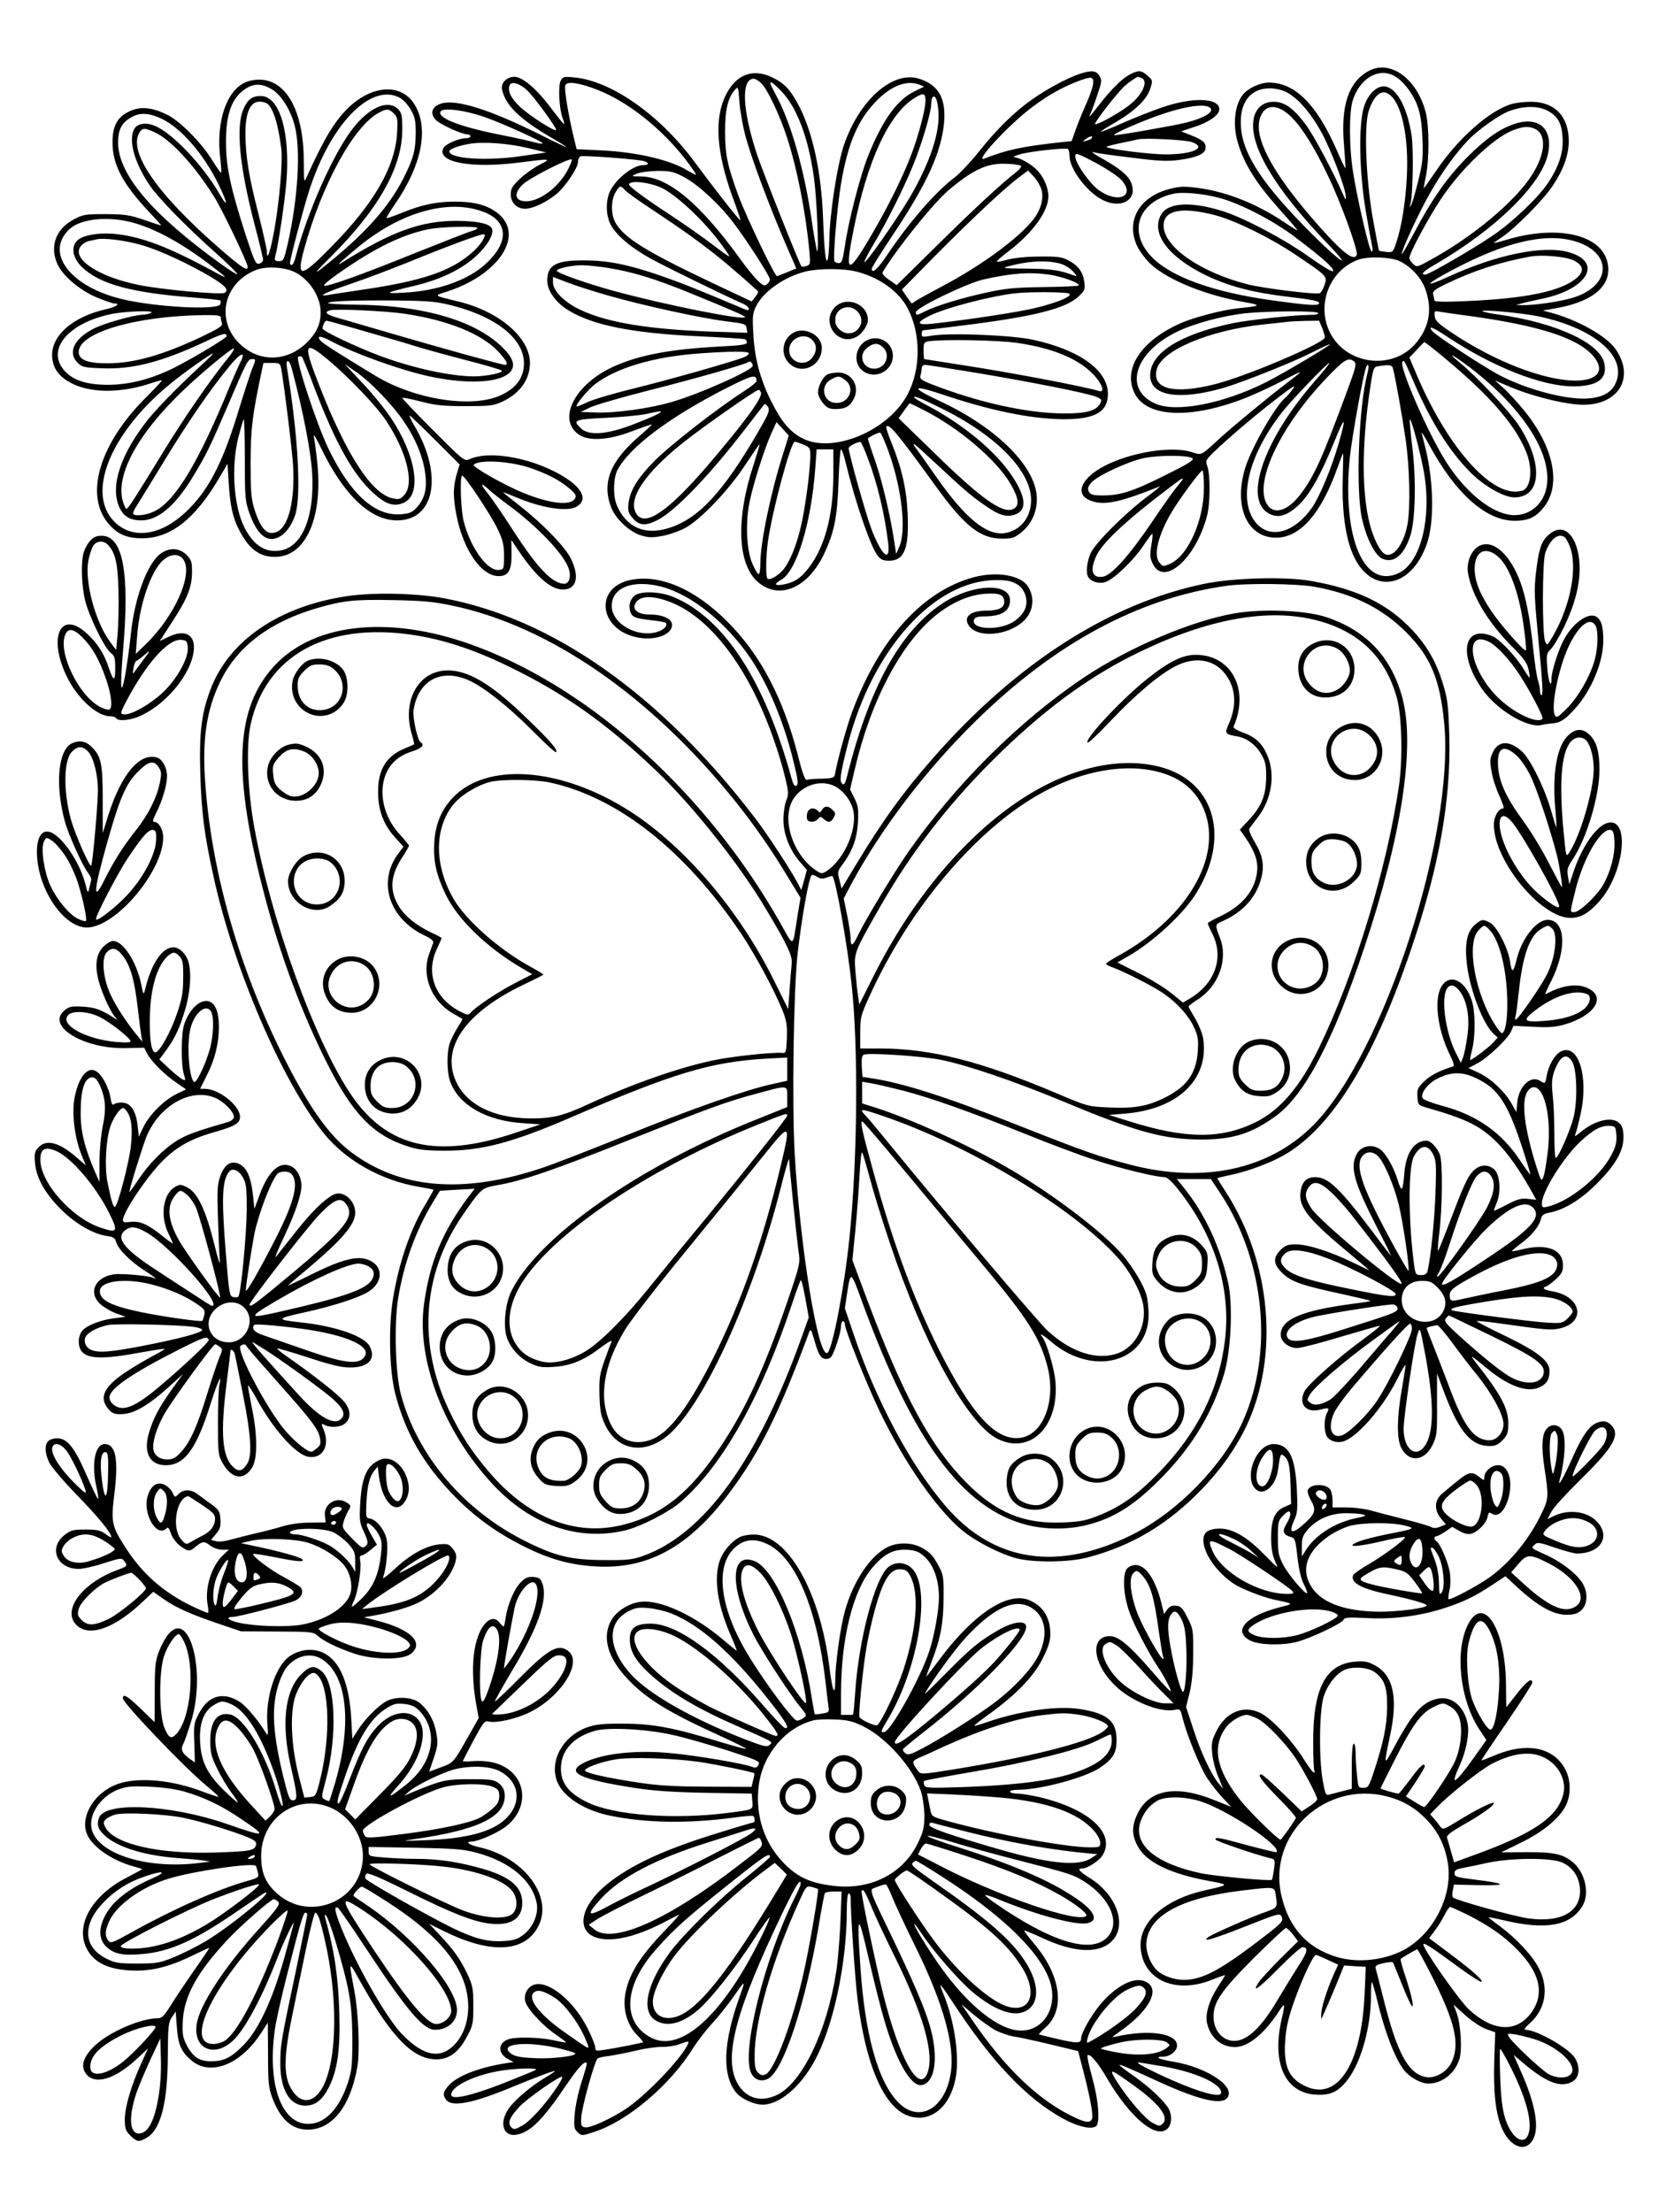 <?xml version="1.0" standalone="no"?>
<!DOCTYPE svg PUBLIC "-//W3C//DTD SVG 20010904//EN"
 "http://www.w3.org/TR/2001/REC-SVG-20010904/DTD/svg10.dtd">
<svg version="1.0" xmlns="http://www.w3.org/2000/svg"
 width="864pt" height="1152pt" viewBox="0 0 864 1152"
 preserveAspectRatio="xMidYMid meet">

<g transform="translate(0,1152) scale(0.1,-0.1)"
fill="#000000" stroke="none">
<path d="M7129 11151 c-107 -58 -148 -183 -129 -392 5 -62 8 -114 7 -115 -2
-2 -23 42 -47 98 -104 236 -217 348 -352 348 -43 0 -103 -27 -131 -58 -46 -51
-59 -158 -31 -253 35 -118 97 -216 236 -370 44 -49 78 -89 75 -89 -2 0 -35 20
-72 45 -140 94 -299 157 -444 176 -73 10 -96 9 -150 -5 -160 -41 -231 -170
-167 -301 15 -30 48 -72 74 -95 92 -82 289 -160 487 -194 87 -15 81 -20 -34
-31 -81 -8 -233 -47 -304 -79 -206 -91 -302 -239 -237 -366 64 -125 295 -134
580 -21 57 23 147 65 199 93 106 56 106 54 11 -18 -91 -69 -284 -228 -350
-289 -100 -91 -89 -86 -145 -69 -118 37 -363 -11 -490 -94 -100 -66 -110 -138
-24 -163 67 -21 152 -1 349 78 8 4 -23 -22 -70 -57 -117 -89 -265 -237 -290
-291 -20 -44 -26 -105 -12 -125 14 -22 51 -34 83 -27 41 8 150 111 204 192 22
33 42 61 46 61 3 0 1 -27 -5 -60 -8 -50 -7 -66 7 -95 58 -121 223 23 283 248
17 64 18 212 2 258 -11 33 -11 33 58 98 86 80 215 188 324 271 67 51 80 58 63
34 -12 -17 -30 -37 -39 -45 -53 -44 -178 -263 -210 -369 -60 -200 12 -360 162
-360 125 0 235 126 319 363 15 42 29 77 30 77 1 0 0 -60 -2 -132 -5 -149 11
-288 46 -378 87 -229 306 -208 392 38 39 110 36 323 -7 497 -8 33 -17 69 -20
80 -3 11 14 -16 38 -60 138 -255 297 -397 446 -397 70 0 109 17 150 68 96 116
55 318 -105 512 -35 42 -83 94 -106 114 l-42 37 82 -35 c97 -41 250 -82 343
-90 207 -20 313 130 204 288 -47 67 -193 150 -334 189 l-45 12 70 12 c201 36
297 125 265 245 -38 142 -267 190 -529 110 -33 -10 -61 -17 -61 -15 0 1 19 15
42 30 68 45 216 194 264 267 57 85 84 161 84 233 0 129 -73 205 -197 205 -32
0 -76 -5 -98 -11 -114 -31 -283 -180 -398 -352 -33 -48 -60 -87 -62 -87 -1 0
4 28 11 63 18 85 18 259 -1 332 -45 175 -184 276 -296 216z m130 -25 c45 -23
97 -89 121 -152 17 -45 24 -87 28 -175 4 -102 1 -128 -23 -225 -15 -60 -31
-116 -37 -124 -7 -11 -8 -10 -3 5 13 40 18 290 6 363 -24 152 -82 252 -145
252 -41 0 -84 -45 -103 -108 -29 -94 -24 -345 11 -547 15 -88 30 -170 33 -182
3 -13 1 -23 -4 -23 -11 0 -78 289 -98 425 -19 128 -19 297 -1 359 35 115 132
175 215 132z m-561 -85 c60 -30 127 -107 184 -210 51 -93 128 -297 127 -336 0
-17 -2 -16 -11 5 -51 118 -157 318 -199 373 -64 85 -110 117 -166 117 -53 0
-91 -31 -103 -84 -30 -135 103 -362 383 -654 134 -139 75 -105 -74 43 -258
257 -366 418 -376 562 -10 127 47 203 150 203 27 0 64 -8 85 -19z m551 -25
c56 -59 87 -223 78 -410 -6 -132 -27 -266 -55 -348 -17 -52 -18 -53 -52 -50
-19 2 -37 5 -38 7 -2 2 -17 82 -34 177 -35 203 -45 479 -19 553 32 92 76 118
120 71z m-526 -103 c57 -56 119 -154 191 -304 68 -140 160 -394 152 -416 -15
-39 -85 19 -240 199 -208 243 -296 415 -264 513 24 74 89 77 161 8z m1341 28
c50 -28 70 -65 74 -139 5 -77 -21 -154 -79 -239 -52 -76 -186 -203 -284 -269
-104 -71 -334 -204 -352 -204 -28 0 -10 18 55 55 312 182 547 412 583 570 30
132 -45 202 -173 160 -76 -25 -152 -78 -248 -175 -101 -101 -187 -224 -275
-392 -36 -68 -65 -117 -65 -111 0 22 89 214 145 313 62 110 137 214 204 283
49 51 158 128 207 147 78 30 156 31 208 1z m-70 -92 c62 -29 55 -130 -16 -241
-88 -138 -310 -323 -531 -443 -65 -36 -69 -37 -87 -20 -11 10 -20 25 -20 32 0
24 96 203 162 303 104 158 274 321 376 361 55 21 82 23 116 8z m-1642 -360
c108 -29 280 -118 393 -204 146 -110 208 -166 197 -177 -5 -5 -55 25 -128 77
-125 89 -332 199 -444 235 -169 53 -291 46 -325 -21 -50 -96 38 -215 230 -310
123 -60 248 -93 445 -116 113 -13 150 -21 150 -31 0 -16 -49 -13 -245 14 -302
42 -521 120 -622 221 -131 130 -80 291 107 334 49 11 157 1 242 -22z m-22 -90
c104 -28 284 -116 415 -204 168 -113 168 -112 153 -159 -7 -21 -18 -40 -25
-43 -21 -8 -290 25 -374 46 -248 63 -439 196 -439 306 0 81 93 100 270 54z
m1871 -135 c198 -58 194 -231 -8 -294 -65 -20 -205 -41 -268 -39 l-30 1 30 8
c17 5 66 16 110 25 234 50 314 190 137 241 -132 39 -380 -12 -631 -128 -132
-60 -119 -39 21 35 277 147 485 196 639 151z m-6 -100 c50 -24 57 -54 20 -88
-77 -71 -263 -111 -582 -124 -106 -5 -163 -4 -163 3 0 6 -3 19 -6 31 -4 17 6
26 68 56 141 68 279 113 438 142 59 11 186 0 225 -20z m-908 -3 c61 -28 118
-90 138 -152 34 -101 19 -188 -46 -270 -123 -155 -380 -120 -459 63 -62 144
11 315 155 366 51 18 165 14 212 -7z m718 -287 c286 -58 462 -201 414 -337
-18 -54 -62 -83 -137 -91 -111 -13 -330 44 -478 123 -87 47 -326 204 -344 226
-27 33 0 23 81 -31 236 -156 486 -254 649 -256 128 0 181 37 166 117 -20 107
-246 213 -551 257 -47 6 -85 15 -85 18 0 9 199 -9 285 -26z m-1140 16 c4 -6
-14 -10 -47 -10 -79 0 -323 -27 -403 -44 -272 -58 -425 -155 -425 -271 0 -108
151 -132 385 -64 106 32 359 133 459 184 49 25 91 44 92 42 5 -5 -238 -149
-330 -196 -223 -113 -473 -162 -581 -112 -166 75 -106 267 116 374 89 43 242
84 359 96 123 12 368 13 375 1z m785 -15 c359 -49 561 -113 644 -205 69 -77
30 -133 -92 -132 -165 2 -420 101 -642 250 -70 47 -86 62 -88 86 -3 27 -2 28
30 22 18 -3 85 -13 148 -21z m-765 -61 c8 -20 15 -43 15 -51 0 -28 -405 -201
-570 -243 -216 -55 -331 -27 -306 76 25 99 270 203 551 234 61 6 119 13 130
14 11 2 53 4 92 5 l73 1 15 -36z m593 -121 c263 -213 408 -375 469 -523 34
-82 29 -176 -11 -202 -6 -4 -27 -8 -46 -8 -151 1 -368 262 -519 625 l-31 73
38 40 c20 22 38 40 40 41 1 0 28 -20 60 -46z m175 -85 c289 -220 445 -472 397
-644 -26 -91 -112 -143 -202 -122 -101 22 -221 125 -313 267 -95 147 -252 507
-231 528 9 9 9 8 59 -107 90 -209 185 -359 296 -471 73 -72 173 -129 228 -129
142 0 152 180 20 379 -50 73 -215 249 -306 324 -72 59 -37 42 52 -25z m-601
30 c14 -12 10 -28 -34 -148 -133 -360 -174 -451 -246 -545 -68 -90 -144 -109
-177 -45 -61 118 77 404 314 652 93 97 113 109 143 86z m-202 -100 c-269 -307
-378 -622 -240 -693 46 -24 90 -12 147 39 60 54 117 153 188 326 61 152 70
149 24 -8 -36 -123 -96 -267 -135 -324 -92 -132 -217 -167 -291 -83 -98 113
-46 346 129 572 47 62 240 263 251 263 4 0 -29 -42 -73 -92z m271 36 c-45
-172 -61 -603 -28 -754 23 -104 69 -194 107 -210 60 -25 113 19 146 124 25 78
30 293 9 459 -9 77 -15 141 -13 143 8 7 57 -180 74 -276 41 -238 -17 -470
-131 -524 -180 -86 -295 180 -256 594 11 111 74 461 88 483 11 19 14 -3 4 -39z
m133 29 c12 -43 47 -239 66 -368 22 -152 26 -358 10 -446 -21 -112 -82 -185
-125 -149 -28 24 -63 103 -79 184 -35 166 -31 406 10 678 16 103 17 107 43
111 56 9 70 7 75 -10z m-1043 -470 c9 -9 -30 -32 -147 -90 -169 -84 -230 -103
-324 -103 -48 0 -61 4 -69 19 -8 14 -6 25 10 45 28 36 188 111 274 130 79 17
239 16 256 -1z m59 -152 c0 -172 -84 -359 -179 -398 -33 -14 -36 -14 -53 8
-32 38 -6 143 62 259 41 70 152 220 162 220 4 0 8 -40 8 -89z m-110 44 c0 -2
-13 -19 -28 -37 -16 -18 -76 -102 -133 -187 -117 -173 -208 -275 -254 -284
-58 -10 -71 33 -34 111 30 62 131 159 298 290 144 111 151 116 151 107z"/>
<path d="M5625 11136 c-62 -20 -173 -79 -250 -134 -93 -65 -184 -155 -278
-273 -42 -53 -98 -112 -124 -132 -99 -74 -236 -231 -353 -405 -49 -74 -80
-101 -80 -71 0 6 52 89 116 185 175 263 247 424 261 578 10 125 -30 194 -130
226 -137 44 -312 -111 -392 -346 -35 -104 -74 -357 -76 -494 -1 -41 -4 -86 -8
-100 -10 -33 -18 38 -25 225 -9 226 -52 427 -120 564 -47 91 -77 125 -142 157
-102 50 -191 17 -244 -91 -61 -121 -49 -298 34 -528 25 -67 44 -123 42 -124
-4 -4 -128 154 -239 304 -180 244 -434 423 -628 440 -52 5 -58 4 -69 -18 -14
-25 -8 -147 10 -194 6 -15 9 -29 7 -31 -1 -2 -32 36 -67 83 -76 101 -149 163
-191 163 -41 0 -73 -34 -64 -68 20 -84 93 -153 258 -250 42 -24 77 -46 77 -48
0 -2 -62 27 -137 65 -263 131 -435 185 -514 162 -50 -15 -62 -51 -29 -86 22
-23 136 -75 165 -75 8 0 15 -4 15 -10 0 -5 -11 -10 -25 -10 -36 0 -104 -30
-115 -50 -40 -75 142 -109 398 -76 162 21 166 20 102 -12 -29 -15 -76 -48
-102 -73 -40 -38 -48 -51 -48 -81 0 -49 40 -82 89 -74 40 6 100 36 147 74 45
35 114 137 114 168 0 14 6 27 14 30 14 5 243 -11 315 -22 41 -6 48 -24 10 -24
-50 0 -137 -68 -170 -132 -25 -49 -25 -127 1 -177 27 -53 102 -118 204 -175
73 -41 380 -191 484 -237 17 -7 32 -20 32 -27 0 -10 -7 -9 -32 2 -245 103
-322 134 -429 171 -169 58 -273 79 -399 79 -144 1 -190 -25 -190 -105 0 -52
43 -113 107 -153 126 -79 334 -121 678 -137 127 -6 236 -13 243 -15 6 -2 12
-10 12 -17 0 -11 -29 -16 -132 -21 -270 -14 -433 -45 -569 -108 -197 -92 -287
-271 -176 -350 51 -37 155 -31 278 16 53 20 100 36 103 36 4 0 -25 -27 -64
-61 -154 -132 -198 -246 -145 -376 23 -56 92 -120 147 -139 44 -14 60 -15 118
-5 37 7 90 26 121 43 82 46 224 196 309 325 41 62 75 111 76 110 2 -1 -13 -49
-31 -106 -93 -280 -85 -517 21 -611 111 -97 262 -33 346 146 53 113 69 192 75
377 3 92 9 167 13 167 4 0 16 -33 25 -72 50 -206 129 -435 166 -482 16 -20 29
-26 59 -26 80 0 105 64 97 245 -6 130 -31 240 -86 374 -17 41 -28 77 -25 80
15 16 56 -33 264 -320 145 -200 226 -263 337 -264 54 0 66 4 100 31 53 42 83
105 83 175 0 165 -206 372 -513 514 -144 67 -139 84 11 34 255 -86 461 -129
632 -132 170 -2 240 36 240 132 0 123 -148 229 -391 282 -109 24 -439 37 -526
21 -49 -8 -53 -8 -53 9 0 11 4 19 8 19 5 0 101 12 213 26 362 45 529 87 596
150 33 31 35 37 30 76 -7 52 -32 86 -83 112 -33 18 -56 21 -149 20 -67 0 -133
-7 -167 -16 -32 -9 -58 -13 -57 -10 0 4 30 30 66 57 123 95 203 205 203 283 0
43 -24 100 -58 135 -30 32 -91 66 -119 68 -10 1 2 7 27 15 48 15 239 36 252
28 4 -3 8 -20 8 -37 0 -66 91 -187 170 -227 105 -54 194 6 146 99 -17 32 -58
65 -138 111 -32 17 -58 34 -58 37 0 2 3 2 8 0 4 -3 88 -15 187 -27 148 -19
193 -21 255 -13 90 12 134 31 138 58 4 31 -10 44 -71 69 l-56 22 69 23 c76 24
130 62 130 92 0 60 -139 65 -300 9 -52 -18 -144 -54 -204 -81 -61 -27 -111
-47 -113 -45 -2 2 33 24 78 50 101 59 163 120 180 176 13 41 12 43 -15 66 -33
29 -46 30 -94 5 -39 -21 -94 -75 -157 -156 -49 -63 -60 -75 -47 -50 5 11 22
55 36 98 25 73 26 80 11 103 -17 27 -40 29 -100 10z m68 -53 c-2 -17 -17 -61
-34 -99 -17 -38 -42 -98 -55 -134 l-23 -65 -68 -7 c-189 -21 -270 -38 -387
-84 -56 -22 129 178 247 266 85 65 167 110 252 141 62 22 71 20 68 -18z m251
31 c41 -16 3 -94 -71 -148 -60 -44 -163 -100 -170 -92 -6 6 113 160 153 197
23 21 61 47 71 49 1 0 8 -3 17 -6z m-1978 -29 c32 -32 95 -165 133 -282 52
-159 98 -393 116 -590 6 -67 5 -72 -15 -78 -12 -4 -24 -5 -26 -2 -10 10 -204
498 -233 587 -76 232 -82 390 -15 390 8 0 26 -11 40 -25z m-1218 -38 c37 -36
155 -198 148 -204 -9 -9 -142 77 -188 121 -48 45 -65 82 -54 112 9 23 54 10
94 -29z m369 3 c157 -63 328 -199 453 -360 34 -44 58 -80 54 -80 -4 0 -21 9
-40 20 -91 57 -265 98 -455 107 l-126 6 -16 66 c-28 118 -50 250 -43 267 9 23
75 13 173 -26z m955 -8 c80 -85 139 -243 167 -448 14 -94 27 -392 17 -383 -3
3 -17 80 -30 170 -37 251 -104 489 -177 629 -44 84 -42 80 -31 80 5 0 29 -21
54 -48z m714 38 l27 -11 -51 -25 c-91 -45 -164 -147 -239 -331 -41 -99 -105
-346 -123 -475 -11 -73 -16 -88 -31 -88 -10 0 -20 4 -23 9 -9 14 13 278 34
404 36 214 90 339 192 439 74 73 151 101 214 78z m-902 -275 c32 -116 120
-351 204 -547 l59 -136 -46 -19 c-25 -10 -49 -20 -54 -21 -10 -5 -157 301
-201 418 -57 156 -70 214 -70 335 0 114 15 177 52 218 16 18 17 16 23 -64 3
-46 18 -129 33 -184z m936 191 c0 -49 -43 -207 -84 -307 -50 -124 -127 -275
-214 -421 -108 -181 -122 -172 -77 54 72 363 185 607 320 689 44 27 55 24 55
-15z m67 -52 c10 -113 -44 -274 -153 -459 -71 -118 -225 -338 -232 -330 -3 2
18 44 47 92 75 127 156 289 207 414 46 113 94 275 94 320 0 14 3 29 7 33 14
13 25 -13 30 -70z m1412 17 c31 -20 -23 -55 -124 -80 -63 -16 -369 -69 -373
-65 -6 4 66 39 165 78 160 64 294 91 332 67z m-3774 -51 c96 -34 308 -130 301
-137 -2 -3 -21 0 -43 6 -21 6 -96 23 -167 37 -220 43 -342 90 -321 124 13 21
128 6 230 -30z m3161 -109 c-3 -5 -16 -11 -28 -14 -22 -6 -22 -5 -4 8 22 17
40 20 32 6z m522 -21 c79 -29 6 -64 -138 -64 -80 0 -297 27 -308 39 -2 2 29
10 70 19 40 8 82 17 93 20 36 9 249 -2 283 -14z m-3458 -31 l95 -23 -125 -18
c-183 -28 -380 -15 -380 24 0 11 43 28 100 38 70 14 206 4 310 -21z m3088
-164 c80 -86 -14 -129 -117 -54 -47 34 -121 140 -121 174 0 21 6 20 103 -31
56 -30 117 -70 135 -89z m-2884 45 c-50 -91 -152 -164 -222 -158 -52 4 -56 42
-10 87 36 35 251 144 256 130 2 -5 -9 -31 -24 -59z m2363 27 c4 -5 -8 -20 -27
-35 -75 -58 -224 -196 -417 -387 l-203 -200 -40 28 c-25 17 -38 33 -33 40 75
125 267 363 346 429 126 106 201 140 299 135 37 -1 70 -6 75 -10z m-1755 -59
c75 -40 183 -140 257 -237 71 -93 191 -280 191 -297 0 -6 -7 -17 -15 -24 -13
-11 -21 -8 -50 20 -19 19 -61 70 -92 114 -208 287 -373 425 -513 427 -55 1
-55 1 -25 14 17 8 64 14 109 15 69 0 85 -4 138 -32z m1864 -73 c9 -47 -8 -102
-46 -150 -79 -99 -273 -241 -479 -349 -67 -35 -128 -70 -137 -76 -8 -7 -16
-11 -17 -9 -2 2 -14 19 -27 37 l-23 34 69 70 c241 247 445 442 539 513 l49 37
33 -35 c17 -20 35 -52 39 -72z m-1979 16 c74 -36 207 -159 295 -274 33 -43 58
-80 56 -82 -2 -2 -41 26 -88 62 -47 36 -137 99 -200 141 -163 107 -240 164
-234 174 12 20 110 8 171 -21z m-191 -12 c10 -11 75 -58 144 -103 194 -128
314 -217 436 -324 62 -53 113 -99 113 -102 0 -3 -7 -15 -17 -28 l-17 -22 -210
99 c-339 161 -453 231 -499 310 -25 43 -25 118 0 160 22 37 25 37 50 10z
m2259 -380 c25 -6 55 -23 72 -41 22 -25 24 -30 8 -23 -74 28 -119 35 -244 36
-146 1 -149 2 -50 24 79 17 157 18 214 4z m-2350 -24 c128 -20 244 -56 424
-129 239 -98 291 -121 291 -127 0 -20 -424 65 -683 136 -146 40 -297 94 -297
105 0 12 73 28 130 29 25 0 86 -6 135 -14z m1298 -20 c120 -31 221 -105 266
-194 67 -131 67 -314 -2 -444 -99 -189 -386 -310 -545 -231 -67 33 -113 88
-168 199 -56 114 -85 223 -91 351 -5 87 -3 105 15 140 39 77 148 153 257 180
70 17 200 17 268 -1z m1001 -15 c70 -11 164 -45 153 -57 -4 -3 -87 -7 -184 -8
-149 -2 -198 -7 -298 -29 -129 -28 -258 -68 -317 -97 -45 -23 -48 -23 -48 -4
0 22 267 151 353 170 148 33 240 39 341 25z m-2293 -110 c182 -52 481 -117
609 -133 98 -12 105 -14 108 -36 l4 -24 -184 6 c-333 12 -547 48 -684 113 -84
39 -144 99 -144 143 l0 29 78 -30 c42 -16 138 -47 213 -68z m2397 11 c21 -13
-63 -48 -181 -76 -89 -21 -343 -60 -534 -81 -78 -8 -83 6 -15 40 82 42 318
104 452 119 69 8 265 7 278 -2z m-269 -257 c187 -27 322 -84 400 -169 43 -47
56 -91 24 -81 -76 23 -440 93 -712 135 -107 17 -196 31 -198 31 -1 0 -3 20 -3
44 0 41 2 45 28 49 74 11 362 6 461 -9z m-1399 -54 c0 -6 -12 -15 -27 -21 -68
-26 -404 -121 -573 -162 -102 -25 -210 -57 -240 -71 -29 -14 -55 -24 -57 -23
-7 8 56 85 93 114 110 86 302 144 539 162 164 12 265 13 265 1z m20 -65 c0
-23 -280 -148 -424 -189 -112 -33 -294 -58 -393 -54 l-78 3 50 24 c28 13 163
52 300 87 235 59 513 138 523 149 8 8 22 -5 22 -20z m1155 -35 c301 -50 590
-108 633 -126 29 -12 32 -16 22 -35 -21 -39 -75 -53 -195 -52 -188 2 -434 56
-678 150 -59 23 -68 30 -63 47 3 12 6 29 6 39 0 9 8 17 18 17 9 0 125 -18 257
-40z m-1135 -45 c0 -5 -28 -28 -62 -50 -140 -90 -388 -283 -468 -364 -90 -91
-130 -156 -137 -225 -4 -35 -1 -47 22 -74 32 -39 67 -42 128 -11 93 47 270
231 461 479 49 63 92 119 96 124 5 4 13 -2 20 -13 10 -19 3 -36 -51 -129 -184
-317 -312 -454 -467 -502 -125 -39 -221 4 -270 120 -20 47 -18 139 3 181 63
121 273 278 574 431 132 66 151 71 151 33z m23 -59 c10 -26 -86 -156 -280
-383 -203 -235 -321 -317 -367 -251 -52 74 39 213 248 378 106 84 373 270 387
270 4 0 9 -6 12 -14z m957 -91 c274 -138 450 -321 450 -468 0 -91 -54 -159
-136 -173 -94 -15 -205 75 -354 287 -40 57 -89 127 -109 154 -30 42 -16 32 88
-65 167 -155 196 -180 265 -228 77 -55 116 -67 161 -52 65 22 60 91 -16 204
-86 128 -254 267 -442 366 -37 19 -67 38 -67 42 0 9 53 -13 160 -67z m-112 1
c185 -93 381 -260 455 -386 44 -76 48 -115 13 -131 -55 -26 -169 56 -418 300
l-178 173 28 39 c15 21 28 39 30 39 1 0 33 -15 70 -34z m-1388 -25 c-19 -10
-80 -35 -135 -56 -129 -48 -219 -54 -259 -16 -46 43 -37 47 127 55 83 4 179
13 212 20 83 19 96 18 55 -3z m659 -202 c-65 -203 -119 -465 -119 -570 0 -33
-4 -59 -9 -59 -5 0 -19 24 -32 53 -31 70 -38 214 -15 324 19 93 76 273 113
356 l27 59 32 -35 32 -35 -29 -93z m548 11 c69 -190 95 -412 56 -498 l-16 -37
-9 60 c-20 136 -63 317 -99 422 -22 62 -39 115 -39 118 0 7 54 34 64 32 5 -2
24 -45 43 -97z m-443 35 c33 -14 36 -19 36 -56 0 -66 -20 -228 -41 -334 -22
-109 -54 -196 -91 -250 -23 -35 -75 -68 -90 -59 -11 7 -10 115 2 199 24 164
119 515 139 515 5 0 25 -7 45 -15z m334 -67 c51 -133 90 -296 108 -450 11
-101 -34 -61 -87 75 -29 76 -119 396 -119 423 0 10 37 30 61 33 3 1 20 -36 37
-81z m-178 -90 c0 -217 -47 -386 -136 -495 -39 -48 -71 -67 -126 -77 -45 -8
-49 3 -9 25 80 46 156 295 177 582 l7 97 43 0 44 0 0 -132z"/>
<path d="M4349 9921 c-77 -78 13 -206 110 -156 30 15 61 60 61 89 0 83 -111
127 -171 67z m121 -28 c50 -64 -29 -143 -93 -93 -20 16 -27 30 -27 55 0 64 80
89 120 38z"/>
<path d="M4131 9787 c-57 -33 -68 -112 -22 -158 65 -65 171 -15 171 80 0 66
-89 112 -149 78z m99 -37 c26 -26 25 -60 -1 -94 -39 -49 -119 -22 -119 41 0
61 78 95 120 53z"/>
<path d="M4511 9746 c-55 -31 -68 -111 -25 -151 62 -58 164 -12 164 73 0 70
-76 113 -139 78z m89 -36 c40 -40 11 -110 -47 -110 -61 0 -85 71 -37 109 33
26 58 27 84 1z"/>
<path d="M4307 9569 c-22 -13 -47 -61 -47 -93 0 -13 12 -38 26 -55 21 -25 33
-31 66 -31 50 0 74 13 94 52 34 65 -9 138 -80 138 -23 0 -49 -5 -59 -11z m97
-30 c53 -42 15 -124 -55 -117 -64 6 -79 91 -21 122 36 20 45 20 76 -5z"/>
<path d="M1297 11098 c-112 -30 -176 -206 -149 -410 4 -38 6 -68 3 -68 -3 1
-24 30 -46 66 -56 91 -169 205 -235 237 -79 38 -136 44 -192 19 -66 -29 -93
-77 -92 -167 1 -113 53 -212 187 -355 37 -39 67 -73 67 -74 0 -1 -39 11 -87
28 -78 27 -102 30 -203 31 -109 0 -118 -2 -170 -30 -90 -49 -122 -140 -81
-230 27 -61 118 -138 205 -174 41 -17 82 -31 90 -31 37 0 12 -18 -41 -30 -179
-40 -293 -144 -281 -255 7 -57 35 -95 95 -128 99 -53 248 -56 403 -8 36 12 69
21 73 21 4 0 -32 -39 -81 -88 -244 -242 -324 -510 -197 -659 47 -55 94 -76
175 -76 148 0 275 99 401 313 l44 75 6 -100 c8 -120 21 -181 54 -244 50 -99
106 -141 187 -141 162 0 253 208 219 504 -6 55 -14 111 -17 125 -2 14 13 -12
36 -58 118 -247 258 -381 398 -381 197 0 241 238 90 493 -16 27 -27 51 -25 53
1 2 61 -55 132 -126 l129 -129 -12 -38 c-20 -67 -23 -108 -12 -184 28 -199
129 -359 227 -359 51 0 68 30 67 115 l-1 73 38 -56 c89 -133 167 -202 230
-202 72 0 89 66 42 161 -31 63 -149 184 -271 279 -45 35 -82 65 -82 66 0 2 31
-10 69 -26 129 -55 262 -76 311 -50 60 32 39 91 -52 150 -157 102 -393 148
-502 99 -27 -12 -30 -10 -191 151 -90 90 -162 166 -160 168 2 3 46 -6 97 -19
76 -20 118 -24 233 -24 125 0 145 2 190 23 93 43 144 115 145 201 0 133 -160
270 -377 322 -125 30 -124 29 -63 48 281 88 418 301 268 414 -52 39 -119 57
-216 57 -100 0 -176 -16 -281 -59 -41 -17 -77 -29 -78 -27 -2 2 16 32 40 67
146 209 184 407 102 531 -68 103 -214 95 -335 -18 -75 -70 -131 -163 -222
-364 -15 -34 -15 -33 -16 80 0 294 -115 463 -285 418z m117 -42 c50 -29 99
-107 121 -191 32 -124 17 -379 -36 -612 -20 -87 -23 -93 -46 -93 -21 0 -24 4
-20 23 18 69 49 279 58 385 22 261 -34 452 -133 452 -45 0 -68 -17 -90 -68
-41 -91 -20 -302 57 -598 25 -94 45 -178 45 -187 0 -8 -9 -17 -20 -20 -18 -5
-25 11 -71 151 -77 239 -101 349 -102 472 -2 157 30 244 107 291 42 25 81 24
130 -5z m662 -42 c21 -10 45 -35 62 -63 23 -40 27 -57 27 -126 -1 -88 -11
-127 -61 -228 -79 -158 -212 -305 -434 -479 -39 -30 -22 -10 55 67 245 244
369 463 370 657 0 77 -3 90 -22 110 -53 52 -152 9 -240 -107 -99 -129 -236
-440 -293 -662 -6 -24 -15 -43 -20 -43 -6 0 -10 4 -10 9 0 20 70 285 100 378
110 343 316 558 466 487z m-691 -30 c33 -13 63 -101 80 -239 8 -65 -9 -267
-36 -420 -20 -112 -39 -170 -39 -116 0 13 -20 101 -44 197 -50 194 -67 299
-68 418 0 132 36 187 107 160z m666 -55 c20 -20 21 -30 17 -103 -11 -177 -121
-367 -344 -593 -159 -162 -182 -164 -140 -10 93 339 260 643 391 711 40 21 51
20 76 -5z m-1206 -29 c100 -49 216 -183 292 -338 50 -102 53 -134 5 -50 -85
147 -244 315 -336 353 -46 19 -92 12 -107 -17 -32 -59 2 -178 82 -295 45 -66
189 -213 337 -345 68 -61 121 -113 118 -116 -3 -2 -41 21 -85 53 -358 258
-535 466 -536 632 0 71 20 107 76 136 41 22 90 18 154 -13z m-39 -69 c83 -38
208 -173 310 -337 44 -70 174 -343 174 -364 0 -25 -34 -2 -160 108 -326 286
-472 506 -398 600 14 16 25 15 74 -7z m1714 -415 c127 -49 132 -156 13 -267
-92 -87 -252 -144 -428 -153 -111 -6 -105 -2 63 38 130 32 239 85 312 153 67
62 100 127 77 150 -21 22 -82 32 -180 33 -184 0 -339 -56 -592 -215 -40 -25
-25 -10 69 69 225 190 481 264 666 192z m-1841 -52 c126 -31 278 -115 441
-243 72 -56 70 -57 -25 -5 -218 117 -348 167 -479 184 -77 10 -156 1 -196 -20
-53 -28 -50 -97 8 -152 92 -88 257 -133 586 -158 71 -6 131 -12 134 -15 2 -2
2 -11 -1 -20 -13 -31 -331 -15 -506 26 -275 64 -411 243 -279 366 56 52 191
68 317 37z m1807 -33 c-3 -5 -18 -12 -32 -15 -15 -4 -142 -54 -283 -110 -281
-114 -465 -180 -483 -174 -7 3 31 34 83 70 183 127 317 193 454 223 68 15 269
20 261 6z m30 -59 c-8 -16 -32 -45 -54 -64 -110 -99 -260 -151 -577 -197 -77
-12 -156 -23 -175 -27 -63 -10 -19 12 120 59 74 25 214 78 310 117 191 78 358
140 378 140 10 0 9 -6 -2 -28z m-1776 -29 c93 -27 242 -96 363 -168 72 -44 90
-65 67 -80 -18 -11 -322 16 -442 40 -223 44 -367 144 -302 209 8 9 25 18 37
21 12 2 31 6 42 9 38 8 150 -6 235 -31z m797 -141 c76 -39 133 -128 133 -208
0 -62 -22 -109 -73 -159 -103 -100 -248 -103 -349 -5 -127 123 -83 320 88 385
52 20 148 14 201 -13z m825 -175 c239 -63 379 -184 366 -317 -7 -65 -43 -111
-115 -146 -147 -72 -448 -27 -656 98 -190 115 -276 170 -288 184 -23 28 1 27
58 -4 121 -64 361 -150 509 -182 303 -65 508 -7 412 116 -125 158 -409 252
-780 257 -92 1 -164 5 -160 9 11 11 153 15 367 13 167 -2 202 -6 287 -28z
m-247 -42 c218 -33 394 -104 478 -194 46 -49 57 -71 37 -71 -16 0 -316 83
-580 160 -129 38 -261 76 -292 85 -59 17 -72 29 -40 39 30 9 293 -3 397 -19z
m-1330 5 c-11 -5 -30 -9 -43 -9 -48 -2 -199 -44 -253 -72 -104 -52 -139 -127
-83 -180 22 -21 36 -24 129 -27 157 -6 310 34 532 138 95 45 113 49 113 29 0
-11 -223 -143 -304 -179 -107 -49 -210 -73 -311 -74 -109 0 -178 21 -224 68
-105 109 6 251 236 300 74 16 242 21 208 6z m365 -24 c0 -8 3 -22 6 -30 5 -13
-19 -28 -107 -70 -203 -96 -352 -138 -490 -138 -103 0 -149 18 -149 59 0 100
293 187 648 192 73 1 92 -2 92 -13z m752 -72 c106 -30 228 -66 272 -80 43 -13
158 -45 255 -70 97 -25 180 -49 184 -54 12 -11 -81 -30 -143 -30 -121 0 -316
42 -489 106 -123 46 -301 130 -301 143 0 17 12 41 21 41 4 0 95 -25 201 -56z
m-708 -130 c-104 -129 -236 -321 -343 -496 -150 -245 -184 -298 -193 -298 -4
0 -12 19 -19 42 -37 137 80 350 313 573 101 97 259 227 266 220 3 -2 -8 -21
-24 -41z m515 -18 c107 -90 250 -239 300 -314 108 -161 150 -327 98 -388 -20
-23 -29 -26 -58 -20 -110 20 -241 219 -384 583 -89 226 -83 245 44 139z m-649
-17 c-153 -142 -259 -251 -311 -322 -136 -182 -179 -346 -118 -446 22 -36 54
-51 107 -51 87 1 178 79 270 233 67 110 89 157 176 359 101 236 107 248 128
248 22 0 22 1 -2 -59 -10 -27 -44 -132 -75 -233 -80 -259 -153 -396 -267 -504
-130 -123 -274 -144 -368 -55 -155 147 -29 464 288 723 69 57 210 157 222 157
3 0 -20 -22 -50 -50z m191 3 c-10 -20 -35 -77 -56 -127 -161 -393 -281 -592
-388 -646 -40 -21 -100 -29 -113 -16 -4 4 5 24 19 45 14 22 78 126 143 233
122 200 241 374 339 492 59 72 88 81 56 19z m387 -133 c110 -288 201 -451 306
-546 66 -61 110 -74 161 -50 93 44 62 244 -68 439 -30 46 -97 128 -149 183
l-93 99 64 -44 c73 -51 185 -168 243 -253 61 -89 99 -181 111 -262 13 -87 1
-139 -42 -187 -23 -26 -37 -32 -83 -36 -136 -11 -265 106 -380 347 -59 123
-171 463 -155 473 6 4 15 4 19 0 4 -4 34 -77 66 -163z m-119 104 c59 -221 100
-431 107 -551 12 -221 -51 -377 -162 -398 -80 -15 -142 24 -191 119 -56 111
-70 315 -32 468 12 46 24 89 28 96 3 6 6 -86 6 -205 0 -202 2 -222 23 -282 40
-111 87 -153 145 -131 40 15 76 62 95 121 32 104 14 417 -44 768 -7 45 13 41
25 -5z m-54 -5 c20 -122 55 -410 61 -498 11 -183 -22 -321 -83 -349 -51 -23
-86 13 -120 124 -15 49 -18 93 -18 240 1 177 9 240 57 468 l10 47 43 0 c42 0
44 -2 50 -32z m1294 -514 c91 -31 159 -66 209 -110 31 -27 35 -35 26 -51 -23
-37 -126 -27 -263 28 -98 39 -275 139 -264 149 29 28 187 19 292 -16z m-166
-322 c26 -55 32 -79 32 -137 0 -69 -1 -70 -27 -73 -59 -7 -148 115 -183 253
-15 57 -21 226 -9 238 9 9 151 -204 187 -281z m57 126 c148 -109 285 -252 311
-327 15 -42 4 -81 -22 -81 -61 0 -138 79 -265 275 -53 83 -112 168 -130 191
-43 52 -44 67 -1 27 17 -16 66 -55 107 -85z"/>
<path d="M8062 8732 c-36 -33 -49 -76 -63 -197 -10 -92 -9 -116 16 -380 19
-195 22 -255 13 -255 -5 0 -8 11 -8 24 0 14 -5 37 -10 52 -6 14 -17 89 -25
165 -17 161 -38 269 -67 348 -53 142 -138 220 -208 191 -45 -18 -74 -85 -65
-143 20 -117 104 -258 227 -381 61 -61 81 -88 88 -120 5 -22 7 -42 6 -44 -2
-1 -15 17 -30 42 -37 63 -125 157 -163 173 -151 62 -181 -94 -53 -277 75 -106
230 -200 305 -186 16 4 44 8 60 9 43 4 66 20 117 76 87 96 148 244 148 357 0
73 -11 109 -39 124 -43 22 -125 -39 -170 -128 -28 -55 -61 -161 -61 -196 0
-58 -18 -11 -22 60 -5 65 -3 73 19 94 13 13 44 64 68 114 71 147 95 273 75
381 -23 119 -90 161 -158 97z m110 -49 c47 -106 11 -309 -83 -473 -31 -53 -32
-54 -42 -30 -16 39 -15 417 1 462 19 54 49 88 78 88 20 0 29 -9 46 -47z m-369
-63 c61 -53 114 -204 136 -389 7 -51 10 -95 8 -98 -8 -8 -134 135 -181 206
-60 89 -86 156 -86 219 0 92 57 121 123 62z m507 -359 c15 -29 12 -120 -6
-182 -26 -87 -85 -189 -143 -247 -46 -47 -55 -52 -63 -37 -23 40 19 249 73
362 52 109 112 154 139 104z m-552 -85 c37 -20 102 -89 150 -161 57 -86 133
-230 125 -238 -28 -29 -157 34 -238 117 -145 148 -172 353 -37 282z"/>
<path d="M466 8700 c-14 -17 -29 -47 -33 -68 -12 -58 -7 -170 11 -242 21 -82
100 -244 132 -269 21 -16 24 -27 24 -82 0 -70 -9 -69 -34 5 -24 73 -60 129
-117 180 -133 120 -199 -20 -104 -221 54 -116 159 -213 229 -213 14 0 28 -4
31 -10 11 -18 78 -11 130 14 144 67 275 237 275 356 0 68 -51 91 -127 56 l-51
-24 63 97 c80 122 105 184 105 262 0 54 -3 64 -29 90 -38 37 -90 39 -136 5
-69 -53 -135 -231 -154 -421 -6 -60 -19 -153 -28 -205 -24 -130 -29 -77 -12
125 35 406 -1 595 -112 595 -29 0 -43 -7 -63 -30z m97 -18 c38 -41 50 -95 54
-232 2 -74 0 -175 -4 -225 l-8 -90 -32 43 c-77 104 -133 315 -113 422 6 29 17
64 25 77 18 28 55 30 78 5z m393 -77 c51 -78 -49 -299 -202 -445 l-47 -45 7
90 c11 165 73 345 137 399 40 34 83 34 105 1z m-527 -404 c52 -52 88 -115 122
-214 29 -83 37 -151 19 -162 -5 -3 -27 3 -49 14 -109 56 -219 280 -182 374 15
38 43 35 90 -12z m549 -50 c6 -56 -56 -168 -132 -239 -64 -59 -156 -112 -195
-112 -27 0 -26 5 5 65 105 200 220 330 289 323 26 -3 30 -7 33 -37z m-230 -65
c-18 -24 -39 -52 -46 -62 -11 -17 -12 -15 -7 16 3 19 10 37 16 39 6 2 22 14
37 27 38 33 38 30 0 -20z"/>
<path d="M5071 8514 c-267 -72 -493 -322 -634 -704 -29 -79 -76 -249 -89 -324
-3 -16 -13 -19 -68 -21 -36 0 -71 -3 -78 -6 -9 -3 -23 33 -46 126 -78 302
-196 527 -370 700 -169 169 -350 246 -502 215 -193 -40 -164 -263 39 -300 90
-17 177 15 177 66 0 32 -49 54 -118 54 -59 0 -91 25 -73 58 20 38 81 43 168
12 172 -60 339 -243 467 -511 58 -121 115 -282 146 -412 17 -72 18 -83 5 -115
-8 -19 -15 -64 -15 -101 0 -76 34 -161 90 -224 l32 -37 -14 -53 -15 -52 -18
35 c-33 64 -157 253 -218 334 -493 647 -1059 1047 -1632 1152 -141 25 -359 30
-495 10 -355 -52 -618 -231 -714 -487 -47 -125 -59 -224 -53 -434 6 -202 20
-317 68 -535 104 -479 357 -1069 574 -1340 114 -142 299 -247 495 -280 41 -7
76 -14 78 -15 1 -1 -16 -32 -38 -69 -81 -133 -139 -299 -172 -490 -26 -151
-21 -384 11 -506 52 -200 146 -364 303 -526 108 -112 227 -198 373 -270 129
-64 234 -93 365 -101 271 -17 486 100 694 377 162 215 264 421 421 845 6 16
10 10 22 -30 23 -82 34 -104 55 -110 10 -4 25 -1 33 5 17 14 55 130 55 166 0
13 5 24 10 24 6 0 10 -7 10 -16 0 -28 111 -306 180 -451 129 -269 299 -514
433 -624 73 -59 197 -122 282 -144 90 -23 271 -21 367 4 231 60 421 173 599
358 98 102 174 210 230 326 172 364 130 852 -107 1220 -24 37 -44 69 -44 71 0
2 28 9 62 16 74 14 183 52 258 90 259 131 487 489 689 1087 146 429 207 772
199 1106 -5 161 -8 192 -32 272 -35 116 -82 199 -159 282 -130 139 -286 215
-531 258 -128 23 -400 16 -549 -14 -491 -100 -980 -411 -1411 -901 -161 -183
-269 -332 -413 -571 l-70 -116 -11 44 c-11 41 -10 47 12 76 55 73 79 139 84
223 4 71 1 88 -18 127 l-23 46 23 98 c82 358 241 662 425 810 84 67 174 106
258 111 75 5 97 -6 97 -44 0 -30 -32 -44 -95 -44 -81 0 -119 -32 -90 -77 45
-68 205 -54 287 24 50 48 59 122 21 180 -38 58 -163 79 -282 47z m219 -33 c24
-12 39 -30 49 -57 19 -54 -2 -102 -60 -141 -75 -49 -226 -42 -206 11 5 11 19
16 49 16 94 0 138 27 138 84 0 93 -194 86 -347 -13 -223 -144 -386 -439 -503
-909 -9 -34 -14 -41 -24 -33 -15 13 -10 51 29 204 128 496 450 854 770 856 50
1 80 -4 105 -18z m-1846 -16 c157 -41 338 -187 465 -373 90 -134 172 -328 222
-531 25 -100 28 -126 17 -132 -10 -6 -16 4 -26 39 -138 505 -350 831 -612 942
-74 32 -181 34 -209 5 -22 -23 -28 -50 -18 -82 10 -27 26 -33 110 -43 38 -4
71 -10 74 -13 13 -14 -9 -37 -45 -48 -106 -31 -236 44 -236 136 0 96 110 138
258 100z m3399 0 c202 -36 356 -112 482 -239 126 -127 174 -243 196 -469 57
-581 -316 -1727 -681 -2096 -229 -231 -570 -305 -950 -207 -167 43 -241 69
-600 211 -366 145 -594 217 -752 240 l-46 7 -4 55 c-2 40 1 57 11 61 29 11
310 -8 406 -28 139 -29 382 -112 635 -217 373 -156 518 -196 710 -197 168 -1
267 30 394 122 151 110 300 393 461 877 194 579 265 1041 200 1295 -56 216
-188 357 -400 427 -107 35 -331 44 -475 19 -226 -39 -552 -178 -785 -334 -338
-227 -667 -554 -918 -913 -73 -106 -218 -345 -257 -426 -29 -61 -40 -66 -40
-20 0 17 -8 72 -18 120 l-18 88 41 78 c154 286 388 593 647 847 412 404 846
638 1303 703 104 15 362 12 458 -4z m-4486 -99 c510 -108 1038 -475 1479
-1027 95 -119 189 -255 269 -389 l64 -105 -15 -90 c-28 -177 -16 -173 -95 -33
-376 659 -962 1195 -1560 1425 -446 172 -853 137 -1068 -92 -210 -225 -223
-566 -46 -1225 79 -296 189 -589 317 -844 134 -267 242 -379 423 -436 56 -18
94 -22 190 -22 194 -1 354 42 658 173 529 229 727 289 1015 306 l112 6 0 -60
0 -61 -77 -17 c-135 -29 -423 -130 -766 -269 -183 -74 -379 -150 -437 -169
-410 -136 -736 -108 -991 83 -116 87 -222 237 -354 500 -228 455 -370 949
-405 1407 -19 237 4 395 79 548 89 181 260 309 508 380 133 38 191 44 393 40
151 -3 207 -8 307 -29z m4499 -76 c221 -57 360 -191 419 -405 26 -94 31 -316
11 -455 -63 -432 -232 -986 -416 -1365 -99 -204 -201 -324 -329 -388 -181 -90
-368 -89 -666 6 l-100 31 85 7 c276 23 438 179 406 392 -4 24 -22 70 -41 102
-19 32 -35 60 -35 64 1 3 21 19 46 35 110 69 161 209 118 321 -28 73 -28 70
17 90 101 46 168 119 195 213 21 71 12 125 -32 198 -21 35 -32 63 -27 70 4 6
25 33 45 60 72 94 91 223 47 323 -26 61 -62 94 -130 118 -27 10 -47 22 -45 28
85 194 -10 375 -197 375 -70 0 -143 -37 -257 -129 -133 -107 -323 -311 -306
-328 4 -4 59 48 122 115 130 137 251 239 336 283 99 50 196 37 255 -36 58 -70
67 -164 23 -263 -23 -51 -20 -56 40 -66 52 -8 101 -44 130 -96 21 -38 25 -57
24 -120 -1 -93 -25 -150 -90 -220 l-47 -50 36 -52 c45 -68 61 -119 53 -174
-13 -95 -79 -173 -192 -226 -35 -16 -64 -33 -64 -36 0 -4 11 -29 25 -57 60
-122 13 -256 -117 -334 l-37 -22 -63 51 c-35 28 -112 75 -171 104 l-108 54 56
32 c131 75 293 225 357 332 172 282 98 565 -168 648 -225 69 -510 2 -779 -185
-281 -195 -542 -513 -733 -893 l-77 -153 -6 43 c-4 24 -10 81 -14 129 -8 98
-8 98 131 341 161 281 349 525 583 758 254 254 498 435 756 560 362 177 678
235 931 170z m-4708 -76 c157 -23 317 -75 498 -163 293 -142 511 -296 773
-546 189 -181 432 -486 569 -717 116 -194 140 -246 135 -288 -2 -19 -7 -80
-11 -135 l-7 -100 -72 145 c-180 365 -463 699 -750 884 -356 229 -744 260
-923 74 -61 -64 -92 -138 -98 -232 -6 -99 9 -169 58 -272 62 -129 209 -273
390 -381 l62 -36 -89 -46 c-89 -46 -208 -125 -232 -155 -12 -14 -18 -13 -63
11 -125 68 -171 197 -113 321 14 30 25 55 25 57 0 2 -24 15 -52 28 -77 36
-135 82 -168 133 -53 84 -49 163 16 261 19 29 34 56 34 59 0 3 -22 31 -50 61
-104 114 -118 282 -31 373 24 25 55 43 94 56 52 16 71 34 48 48 -17 11 -43
129 -37 170 25 154 144 217 288 153 79 -36 201 -132 332 -263 64 -65 119 -115
122 -111 11 11 -31 60 -153 177 -189 184 -315 257 -429 248 -142 -12 -220
-165 -169 -333 8 -27 13 -50 12 -51 -1 -1 -26 -12 -55 -24 -91 -39 -134 -110
-133 -225 0 -92 28 -169 87 -234 l45 -50 -25 -34 c-112 -146 -51 -340 134
-428 35 -16 49 -29 46 -39 -3 -8 -12 -33 -20 -55 -43 -113 10 -247 122 -312
26 -15 48 -27 50 -29 2 -1 -11 -23 -28 -50 -16 -27 -35 -64 -40 -84 -14 -49
-12 -148 4 -191 44 -123 188 -206 381 -218 l90 -6 -125 -42 c-416 -141 -678
-79 -866 203 -189 284 -412 903 -500 1388 -35 192 -43 422 -19 532 78 359 395
535 843 468z m3846 -705 c129 -24 217 -84 266 -182 121 -246 -63 -579 -434
-783 -36 -20 -66 -39 -66 -43 0 -4 17 -13 38 -20 57 -21 210 -98 261 -134 70
-48 132 -116 159 -176 21 -45 24 -64 20 -126 -8 -118 -60 -188 -182 -246 -86
-41 -154 -52 -281 -46 -110 5 -110 5 -280 77 -388 164 -646 229 -907 230
l-108 0 0 83 c0 76 3 90 45 182 218 484 588 911 940 1087 182 91 373 126 529
97z m-3134 -63 c357 -76 711 -356 1002 -791 74 -111 172 -294 213 -396 22 -55
25 -79 23 -145 -3 -72 -5 -79 -23 -77 -46 5 -263 -18 -357 -38 -179 -37 -422
-122 -652 -228 -134 -62 -187 -75 -302 -75 -214 1 -365 88 -404 234 -44 164
91 332 374 466 53 25 96 47 96 49 0 2 -33 22 -73 44 -157 86 -330 239 -393
347 -102 174 -104 366 -5 492 40 51 129 105 197 121 60 14 232 12 304 -3z
m1489 -21 c38 -19 77 -66 91 -111 32 -96 -38 -266 -135 -330 -23 -15 -27 -15
-52 1 -126 83 -187 276 -119 378 48 71 144 99 215 62z m-44 -475 c15 6 29 9
30 8 18 -18 79 -363 100 -563 36 -334 31 -909 -11 -1320 -26 -256 -89 -585
-115 -600 -47 -30 -141 540 -170 1033 -15 255 -6 859 15 1047 21 183 56 381
72 407 3 4 15 1 28 -7 18 -12 29 -13 51 -5z m404 -1111 c142 -37 352 -112 631
-224 118 -48 280 -109 360 -135 131 -44 319 -90 367 -90 10 0 38 -25 64 -58
192 -238 281 -520 249 -787 -31 -261 -143 -485 -344 -693 -114 -117 -197 -177
-312 -223 -67 -27 -95 -33 -185 -37 -206 -9 -348 49 -506 207 -185 187 -329
452 -517 953 l-77 206 15 149 c8 81 18 210 22 286 4 77 10 133 14 125 5 -7 22
-67 40 -133 17 -66 64 -219 105 -340 172 -517 402 -936 557 -1016 170 -88 323
59 305 293 -5 68 -46 207 -69 236 -20 24 4 12 45 -24 219 -187 508 -108 509
139 0 34 -5 80 -11 102 -13 50 -67 140 -123 208 -101 120 -384 334 -623 469
-202 115 -485 242 -662 299 l-73 23 0 57 0 56 52 -9 c29 -5 104 -23 167 -39z
m-609 -32 l0 -52 -162 -65 c-609 -243 -1130 -607 -1273 -890 -30 -58 -43 -157
-31 -223 11 -60 62 -123 122 -153 47 -23 63 -26 126 -22 88 5 158 33 247 101
37 28 60 41 56 30 -5 -10 -21 -54 -37 -98 -25 -71 -28 -91 -26 -180 3 -86 7
-108 31 -158 66 -134 208 -154 331 -47 186 164 436 714 581 1280 24 96 44 165
45 153 0 -35 39 -411 49 -480 9 -61 8 -66 -58 -260 -121 -350 -215 -556 -346
-753 -159 -241 -306 -359 -509 -410 -248 -63 -494 34 -701 277 -89 104 -149
197 -208 322 -156 331 -139 678 48 976 31 48 73 108 94 134 37 43 44 47 109
59 128 21 305 82 677 231 431 172 514 203 679 247 163 44 156 45 156 -19z
m491 -96 c454 -153 1000 -482 1232 -742 65 -73 122 -182 132 -251 15 -105 -41
-209 -130 -244 -109 -41 -247 3 -371 118 -54 51 -547 633 -861 1018 -33 41
-70 85 -82 97 -40 42 -32 42 80 4z m-491 0 c0 -11 -186 -245 -426 -538 -104
-125 -235 -286 -293 -358 -125 -156 -258 -288 -332 -332 -79 -47 -169 -68
-228 -53 -67 17 -108 46 -139 98 -55 95 -30 229 68 358 192 255 664 562 1185
773 158 64 165 66 165 52z m611 -288 c117 -141 296 -356 397 -477 246 -294
309 -393 348 -546 44 -174 -22 -348 -139 -367 -129 -20 -257 119 -431 467
-131 265 -235 546 -338 920 -58 209 -69 260 -57 260 4 0 103 -116 220 -257z
m-646 22 c-91 -383 -204 -704 -350 -996 -123 -245 -222 -380 -310 -420 -91
-42 -182 -12 -224 74 -65 134 -39 305 72 489 28 48 178 242 333 430 154 189
332 407 395 486 136 169 139 167 84 -63z m2289 -137 c234 -354 281 -831 117
-1193 -104 -228 -337 -467 -571 -585 -390 -196 -726 -145 -977 149 -180 210
-361 548 -478 895 l-45 133 11 74 c19 123 20 123 78 -38 267 -730 523 -1078
859 -1164 98 -25 216 -25 314 0 145 37 253 107 398 257 153 158 256 331 315
529 36 120 47 360 21 476 -43 191 -122 360 -233 497 l-34 42 88 0 89 0 48 -72z
m-3914 -20 c-136 -182 -202 -340 -232 -561 -39 -289 103 -661 356 -934 198
-214 447 -301 694 -242 78 19 223 93 285 146 218 188 420 546 582 1033 21 63
41 118 45 123 4 4 14 -38 24 -93 l18 -100 -35 -98 c-229 -643 -510 -1031 -827
-1144 -56 -20 -83 -23 -205 -22 -170 1 -251 20 -402 95 -326 161 -568 445
-655 767 -29 108 -36 361 -15 498 30 184 91 354 182 504 l36 59 62 4 c34 2 75
4 90 5 l29 2 -32 -42z"/>
<path d="M6844 8171 c-59 -27 -88 -77 -82 -145 7 -85 63 -140 143 -138 90 1
150 61 149 149 -1 112 -109 181 -210 134z m124 -31 c34 -21 62 -72 62 -112 0
-35 -36 -87 -74 -104 -48 -24 -97 -12 -135 32 -92 104 29 256 147 184z"/>
<path d="M6990 7738 c-54 -28 -83 -74 -83 -133 0 -85 62 -147 149 -147 111 0
179 123 123 222 -40 71 -117 95 -189 58z m148 -53 c45 -49 45 -109 1 -159 -56
-65 -149 -53 -191 25 -68 122 94 237 190 134z"/>
<path d="M6869 7157 c-48 -32 -71 -81 -66 -139 11 -131 155 -182 249 -88 35
35 38 42 38 95 0 40 -6 67 -20 90 -40 64 -137 85 -201 42z m140 -22 c35 -18
65 -86 57 -130 -14 -71 -108 -115 -174 -81 -45 23 -62 53 -62 109 0 42 5 54
34 83 28 28 42 34 75 34 23 0 55 -7 70 -15z"/>
<path d="M6701 6619 c-89 -45 -105 -158 -32 -230 89 -89 234 -39 248 85 14
120 -106 201 -216 145z m129 -24 c53 -27 75 -101 48 -160 -18 -41 -72 -68
-120 -62 -104 14 -142 137 -62 206 40 35 86 41 134 16z"/>
<path d="M6504 6096 c-67 -29 -105 -137 -71 -202 28 -54 62 -77 122 -82 48 -4
61 -1 96 22 49 33 73 84 66 142 -11 103 -116 162 -213 120z m126 -32 c56 -34
76 -105 45 -164 -22 -43 -53 -60 -108 -60 -42 0 -54 5 -83 34 -28 28 -34 42
-34 75 0 79 47 130 118 131 19 0 46 -7 62 -16z"/>
<path d="M1604 8080 c-32 -13 -72 -67 -80 -105 -10 -55 4 -102 41 -140 71 -70
184 -53 230 35 21 41 19 118 -4 156 -32 53 -124 80 -187 54z m135 -45 c82 -70
48 -198 -56 -212 -77 -10 -133 43 -133 128 0 33 6 47 34 75 29 29 41 34 79 34
34 0 53 -6 76 -25z"/>
<path d="M1496 7640 c-41 -13 -85 -58 -98 -101 -29 -98 40 -189 144 -189 60 0
105 30 130 87 35 79 4 157 -76 194 -45 20 -57 21 -100 9z m89 -34 c41 -17 75
-68 75 -112 0 -67 -82 -136 -145 -120 -14 4 -39 19 -56 34 -25 23 -33 38 -36
78 -5 44 -2 54 23 83 43 52 80 61 139 37z"/>
<path d="M1580 7061 c-38 -20 -80 -89 -80 -130 1 -112 132 -189 220 -128 55
37 75 72 75 130 0 115 -114 183 -215 128z m124 -21 c14 -5 35 -24 46 -42 51
-85 -4 -188 -100 -188 -92 0 -148 96 -105 180 27 52 97 74 159 50z"/>
<path d="M1753 6520 c-68 -41 -90 -119 -54 -192 26 -55 70 -82 133 -82 116 0
185 140 116 236 -41 58 -133 76 -195 38z m144 -26 c56 -36 68 -131 22 -180
-102 -109 -269 23 -186 147 37 56 108 70 164 33z"/>
<path d="M1983 6001 c-53 -25 -83 -71 -83 -129 0 -85 52 -143 132 -150 62 -5
109 21 142 77 72 125 -59 264 -191 202z m132 -33 c93 -73 45 -218 -72 -218
-38 0 -50 5 -79 34 -30 30 -34 41 -34 84 0 53 24 96 64 112 39 16 92 11 121
-12z"/>
<path d="M4281 7303 c-8 -15 -12 -16 -22 -5 -21 20 -48 14 -55 -12 -3 -14 -3
-30 1 -35 9 -16 41 -13 55 4 12 14 15 14 30 0 22 -20 37 -19 50 4 13 25 13 27
-6 45 -20 21 -41 20 -53 -1z"/>
<path d="M6085 5076 c-56 -25 -79 -60 -83 -129 -4 -57 -1 -66 23 -95 67 -80
164 -83 235 -8 19 21 25 40 28 89 4 57 1 66 -23 95 -50 60 -115 77 -180 48z
m147 -55 c23 -26 28 -41 28 -82 0 -45 -4 -55 -34 -85 -28 -28 -42 -34 -76 -34
-52 0 -95 25 -115 66 -19 40 -19 56 -1 99 33 79 142 99 198 36z"/>
<path d="M6102 4660 c-20 -13 -41 -38 -53 -65 -60 -135 90 -263 216 -185 90
56 91 194 2 249 -45 28 -120 28 -165 1z m152 -25 c61 -40 68 -131 14 -185 -79
-80 -201 -24 -201 93 0 88 110 142 187 92z"/>
<path d="M5943 4300 c-67 -40 -87 -109 -55 -183 25 -57 70 -87 130 -87 141 0
203 166 96 260 -29 25 -43 30 -87 30 -34 0 -63 -7 -84 -20z m138 -23 c18 -12
39 -34 46 -47 46 -91 -43 -199 -138 -171 -105 31 -117 175 -19 223 46 24 70
23 111 -5z"/>
<path d="M5642 4070 c-69 -42 -94 -139 -52 -207 54 -90 209 -83 254 11 62 132
-80 270 -202 196z m148 -37 c58 -52 48 -156 -19 -196 -36 -21 -73 -22 -111 -2
-43 22 -60 53 -60 108 0 42 5 54 34 83 29 29 41 34 80 34 36 0 52 -6 76 -27z"/>
<path d="M5315 3931 c-51 -31 -68 -58 -72 -114 -8 -97 51 -159 148 -159 147 0
201 186 79 270 -42 28 -112 30 -155 3z m144 -30 c28 -18 51 -68 51 -112 0 -37
-51 -94 -94 -105 -38 -9 -103 12 -121 40 -54 81 -21 177 67 195 38 8 64 4 97
-18z"/>
<path d="M2445 5060 c-69 -16 -107 -61 -113 -135 -5 -59 14 -105 52 -130 103
-68 236 0 236 121 0 92 -88 165 -175 144z m99 -47 c74 -55 58 -172 -30 -209
-43 -18 -88 -8 -123 27 -38 38 -46 81 -22 133 31 72 113 95 175 49z"/>
<path d="M2398 4650 c-69 -21 -108 -73 -108 -144 0 -86 61 -149 145 -149 51 0
109 33 130 73 20 38 19 104 -1 146 -27 56 -107 92 -166 74z m87 -34 c64 -27
88 -126 45 -185 -30 -43 -81 -57 -134 -37 -77 29 -102 124 -49 186 42 50 80
60 138 36z"/>
<path d="M2534 4281 c-53 -32 -74 -68 -74 -126 0 -63 28 -111 80 -137 98 -50
210 21 210 132 0 112 -124 187 -216 131z m145 -37 c85 -71 35 -214 -74 -214
-76 0 -138 85 -115 156 27 81 126 111 189 58z"/>
<path d="M2837 4049 c-28 -15 -44 -33 -59 -65 -26 -59 -17 -110 26 -160 29
-34 38 -38 92 -42 50 -3 65 0 94 20 159 107 17 337 -153 247z m127 -19 c35
-13 66 -67 66 -113 0 -31 -7 -46 -34 -73 -19 -19 -45 -34 -57 -35 -76 -4 -113
15 -135 67 -43 102 54 195 160 154z"/>
<path d="M3170 3912 c-76 -38 -103 -135 -57 -202 35 -52 73 -75 120 -74 88 2
147 62 147 149 0 58 -22 97 -70 124 -46 26 -93 27 -140 3z m144 -43 c43 -37
54 -81 33 -132 -20 -47 -60 -72 -115 -72 -38 0 -48 5 -78 37 -28 32 -34 45
-34 84 0 39 5 51 34 80 29 29 41 34 80 34 36 0 52 -6 80 -31z"/>
<path d="M8172 7695 c-61 -51 -88 -190 -73 -375 5 -58 8 -106 6 -108 -1 -1
-12 35 -25 80 -32 117 -110 277 -155 316 -65 58 -122 55 -150 -5 -16 -33 -17
-46 -7 -101 5 -34 24 -91 41 -127 16 -36 26 -65 20 -65 -25 0 -49 -42 -49 -85
0 -187 245 -485 399 -485 53 0 96 25 151 87 130 148 161 438 43 408 -58 -14
-134 -123 -178 -254 l-22 -66 -7 41 c-6 35 -3 47 22 85 75 111 141 331 142
469 0 94 -14 146 -50 182 -35 35 -69 36 -108 3z m90 -32 c22 -25 38 -88 38
-148 0 -110 -70 -348 -127 -434 -17 -26 -17 -25 -29 99 -26 263 -13 425 38
479 23 26 60 27 80 4z m-364 -77 c22 -20 54 -67 74 -109 31 -63 100 -270 137
-413 11 -42 30 -164 25 -164 -2 0 -32 57 -69 128 -36 70 -95 167 -132 217 -87
118 -126 202 -131 283 -7 99 28 119 96 58z m-24 -346 c58 -70 246 -405 246
-440 0 -17 -56 19 -116 73 -100 91 -194 263 -194 356 0 51 26 55 64 11z m534
-103 c3 -67 -18 -149 -56 -220 -30 -56 -125 -147 -153 -147 -24 0 -24 -5 6
115 42 169 132 323 184 313 12 -2 17 -17 19 -61z"/>
<path d="M374 7649 c-71 -35 -88 -213 -37 -404 18 -68 92 -233 122 -271 11
-14 18 -31 16 -37 -2 -7 -6 -25 -10 -42 -7 -29 -8 -28 -21 24 -33 126 -139
271 -199 271 -39 0 -59 -55 -51 -142 16 -180 145 -358 258 -358 150 0 398 293
398 470 0 39 -23 80 -46 80 -11 0 -9 10 10 48 31 60 56 146 56 189 0 46 -25
91 -55 99 -90 23 -183 -89 -250 -298 l-30 -96 0 171 c0 191 -8 228 -57 277
-31 31 -65 37 -104 19z m85 -43 c28 -30 51 -120 51 -201 0 -74 -28 -386 -35
-393 -8 -9 -82 159 -105 238 -41 148 -39 312 5 356 31 31 56 30 84 0z m368
-82 c14 -23 15 -33 5 -82 -17 -80 -61 -167 -129 -252 -63 -80 -111 -155 -163
-260 -59 -116 -51 -42 21 212 62 220 94 293 153 355 59 60 87 67 113 27z m-14
-379 c-3 -77 -69 -201 -158 -294 -62 -64 -155 -135 -155 -117 0 22 113 238
164 315 78 117 111 154 134 149 14 -3 17 -13 15 -53z m-475 -79 c23 -33 52
-96 66 -138 28 -88 51 -196 43 -204 -3 -3 -22 2 -42 12 -44 21 -109 99 -143
173 -32 70 -50 190 -34 226 12 26 13 26 40 9 16 -9 47 -44 70 -78z"/>
<path d="M7682 6705 c-43 -36 -55 -102 -42 -211 17 -134 85 -309 139 -358 l21
-19 -27 -30 c-26 -26 -106 -87 -116 -87 -2 0 2 23 9 52 19 71 18 203 -2 261
-36 106 -116 140 -158 68 -39 -68 -19 -225 45 -354 19 -40 25 -59 16 -61 -68
-20 -118 -46 -150 -77 -34 -34 -38 -42 -35 -81 3 -42 4 -43 48 -56 212 -61
280 -95 369 -184 53 -53 113 -138 170 -239 l32 -57 -43 5 c-35 4 -55 -1 -110
-30 -38 -20 -68 -34 -68 -31 0 2 7 22 16 44 23 58 15 147 -16 172 -34 28 -77
23 -110 -12 -29 -31 -51 -81 -130 -290 -24 -63 -47 -119 -50 -123 -4 -4 -1 39
6 95 16 126 18 367 3 405 -14 37 -48 73 -70 73 -63 0 -107 -64 -115 -167 -8
-98 -14 -105 -34 -41 -21 70 -63 142 -92 163 -43 30 -101 18 -123 -26 -35 -67
-14 -145 103 -374 44 -85 78 -155 77 -155 -1 0 -41 51 -87 113 -180 239 -240
297 -308 297 -46 0 -70 -24 -77 -78 -11 -79 42 -144 275 -336 45 -37 82 -69
82 -70 0 -1 -38 17 -85 40 -115 56 -234 94 -295 94 -44 0 -56 -5 -81 -29 -41
-42 -38 -75 11 -122 46 -44 100 -63 315 -109 76 -17 141 -32 142 -34 2 -2 -38
-9 -89 -15 -272 -36 -378 -82 -378 -162 0 -36 42 -69 86 -69 18 0 122 27 231
60 108 32 199 58 200 56 2 -2 -36 -32 -84 -68 -135 -98 -287 -234 -308 -271
-36 -68 7 -118 83 -97 43 11 47 9 32 -20 -15 -28 -15 -91 -1 -118 13 -25 50
-37 84 -29 72 19 206 172 281 320 25 51 46 85 46 77 0 -8 -9 -66 -20 -129 -25
-140 -26 -250 -4 -297 39 -82 122 -76 165 12 22 46 24 60 23 211 l0 161 36
-96 c79 -209 141 -282 238 -282 30 0 45 7 68 31 25 26 29 38 29 88 0 78 -38
149 -173 321 -30 39 -24 35 71 -43 105 -85 199 -119 261 -93 40 17 56 42 56
87 0 52 -60 99 -230 182 -82 39 -149 74 -149 77 -1 3 54 -2 122 -12 233 -33
265 -36 309 -26 142 32 114 169 -40 194 -23 4 -42 10 -42 15 0 5 4 9 10 9 5 0
28 16 50 36 34 31 40 42 40 76 0 79 -79 112 -200 85 -36 -9 -66 -14 -67 -13
-1 1 20 19 46 39 57 42 97 90 106 129 5 20 15 28 43 33 77 14 164 67 247 150
98 98 139 169 140 241 0 37 -5 58 -19 73 -36 40 -129 19 -205 -45 -28 -23 -33
-25 -26 -9 4 11 17 58 27 105 43 196 -13 371 -104 324 -31 -16 -63 -71 -73
-127 -8 -42 -8 -42 -35 -25 -48 30 -110 -29 -118 -112 l-5 -51 -27 48 c-36 62
-107 128 -172 158 l-50 23 43 23 c54 27 163 130 179 169 l12 28 102 -5 c78 -4
115 -2 161 11 164 47 225 148 118 193 -56 23 -130 11 -215 -35 -3 -1 11 31 32
72 82 165 73 316 -20 316 -58 0 -135 -97 -161 -205 -17 -71 -26 -75 -34 -15
-10 71 -69 186 -105 205 -38 20 -43 19 -78 -10z m76 -28 c54 -57 92 -217 92
-388 0 -87 -12 -149 -29 -149 -3 0 -16 15 -28 33 -108 159 -159 431 -94 501
30 32 32 32 59 3z m327 6 c28 -28 16 -144 -24 -228 -28 -61 -155 -245 -168
-245 -3 0 -3 10 1 23 3 13 10 68 16 123 19 185 56 290 114 325 38 23 40 23 61
2z m-478 -331 c35 -53 48 -133 35 -227 -6 -44 -16 -93 -22 -110 l-12 -30 -24
48 c-53 103 -79 272 -52 332 16 35 46 29 75 -13z m657 -8 c26 -10 19 -50 -14
-78 -42 -35 -119 -57 -217 -63 -99 -7 -106 4 -36 57 100 76 204 108 267 84z
m-77 -351 c25 -38 30 -196 9 -288 -17 -69 -80 -215 -94 -215 -4 0 -7 57 -7
128 0 70 -4 161 -9 202 -6 59 -4 84 8 120 30 81 63 100 93 53z m-463 -107 c87
-51 136 -133 205 -346 23 -69 41 -130 41 -135 0 -5 -22 25 -50 67 -99 151
-228 242 -414 291 -48 13 -92 30 -97 38 -13 24 25 75 73 100 84 44 149 40 242
-15z m308 -66 c31 -63 42 -179 29 -296 -7 -58 -17 -118 -23 -132 -10 -26 -12
-23 -35 48 -64 202 -82 345 -48 396 23 35 55 29 77 -16z m386 -213 c2 -38 -3
-59 -29 -107 -59 -111 -221 -240 -331 -264 -24 -6 -28 -3 -28 16 0 61 109 236
198 321 68 64 112 88 157 84 28 -2 30 -5 33 -50z m-955 -97 c16 -31 18 -53 13
-195 -4 -138 -24 -340 -41 -412 -4 -17 -13 -23 -34 -23 -26 0 -29 4 -35 43
-32 230 -33 517 -3 574 33 62 72 67 100 13z m-285 -12 c33 -36 80 -146 106
-249 22 -86 59 -339 51 -347 -1 -2 -32 50 -68 115 -173 315 -215 435 -170 485
22 24 55 23 81 -4z m586 -100 c26 -37 19 -90 -21 -168 -40 -75 -242 -359 -257
-359 -4 -1 -1 10 8 23 8 13 32 75 52 137 59 184 121 340 145 365 28 30 53 30
73 2z m-829 -89 c29 -27 78 -83 109 -122 177 -227 264 -347 255 -352 -20 -13
-429 329 -470 393 -33 52 -36 78 -13 110 25 36 59 28 119 -29z m1050 -79 c45
-50 -11 -111 -250 -269 -173 -115 -225 -144 -225 -126 0 17 163 219 228 283
119 117 207 157 247 112z m-1055 -269 c119 -47 331 -160 338 -178 6 -20 -38
-16 -223 22 -220 44 -309 72 -346 106 -35 32 -36 52 -8 80 31 31 109 21 239
-30z m1163 11 c9 -8 17 -24 17 -34 0 -63 -67 -96 -275 -137 -88 -17 -186 -38
-217 -45 -62 -15 -68 -13 -68 20 0 27 23 44 140 107 193 104 347 138 403 89z
m-608 -155 c41 -41 51 -77 35 -117 -45 -109 -220 -68 -220 52 0 59 42 98 105
98 40 0 52 -5 80 -33z m606 -58 c50 -11 99 -45 99 -69 0 -6 -12 -23 -27 -37
-27 -24 -32 -25 -113 -20 -81 5 -480 57 -489 64 -11 8 14 16 91 30 241 43 349
51 439 32z m-813 -50 c4 -20 -10 -26 -273 -109 -204 -65 -279 -77 -299 -47
-24 38 42 89 147 112 93 20 376 64 402 62 11 -1 21 -9 23 -18z m484 -143 c218
-106 278 -146 278 -187 0 -61 -79 -78 -166 -34 -48 24 -158 113 -290 233 -56
52 -65 64 -54 77 7 8 14 15 15 15 2 0 99 -47 217 -104z m-503 35 c-19 -22 -94
-109 -166 -194 -73 -86 -147 -164 -165 -175 -47 -28 -82 -34 -104 -17 -18 13
-18 15 -3 42 25 42 174 171 328 283 75 55 138 100 140 100 2 0 -12 -18 -30
-39z m94 -3 c-2 -36 -123 -285 -178 -367 -51 -78 -153 -178 -191 -187 -53 -13
-70 46 -35 121 11 22 49 76 86 120 178 210 300 345 309 342 6 -2 10 -15 9 -29z
m210 -70 c37 -51 97 -129 133 -173 74 -92 134 -203 134 -250 0 -46 -34 -85
-73 -85 -81 0 -133 70 -213 287 -31 81 -69 180 -85 220 -16 39 -29 74 -29 77
0 4 24 11 55 15 6 0 41 -41 78 -91z m-143 -48 c49 -258 50 -420 0 -490 -47
-66 -110 -16 -110 89 0 61 55 439 72 491 13 41 12 44 38 -90z"/>
<path d="M540 6592 c-36 -36 -46 -87 -31 -160 12 -60 61 -174 89 -206 17 -20
17 -20 -13 -1 -62 39 -92 49 -155 53 -55 3 -69 1 -92 -18 -103 -81 96 -204
320 -198 l93 2 15 -30 c21 -40 88 -108 151 -151 l52 -36 -50 -24 c-66 -33
-139 -106 -171 -170 l-25 -52 -6 55 c-8 76 -34 118 -76 122 -18 2 -38 -2 -45
-7 -11 -9 -15 -2 -20 30 -8 49 -36 107 -65 133 -48 43 -101 -14 -123 -133 -15
-78 1 -206 35 -291 l24 -59 -46 40 c-91 80 -159 99 -201 54 -19 -20 -22 -32
-18 -78 6 -79 51 -160 134 -243 75 -76 172 -132 245 -141 29 -4 39 -11 43 -29
10 -37 71 -99 142 -146 35 -22 64 -43 64 -45 0 -2 -4 -2 -9 2 -19 11 -168 25
-209 19 -98 -15 -134 -96 -70 -155 18 -16 55 -38 82 -48 l50 -18 -60 -8 c-71
-8 -150 -40 -169 -69 -8 -11 -15 -33 -15 -49 0 -91 76 -106 310 -62 74 13 135
23 137 21 2 -2 -25 -18 -59 -36 -35 -18 -99 -56 -143 -85 -114 -76 -141 -133
-91 -192 20 -23 32 -28 68 -27 69 1 146 48 272 164 l49 45 -58 -80 c-68 -96
-97 -151 -120 -229 -29 -101 5 -166 88 -166 100 0 161 86 237 330 33 104 58
157 43 90 -5 -19 -8 -109 -8 -200 0 -157 1 -167 25 -210 47 -83 112 -92 154
-20 28 48 27 170 -3 313 -12 60 -21 110 -19 112 2 2 19 -24 38 -58 90 -167
208 -300 275 -313 73 -13 114 55 82 137 -15 37 -15 38 3 29 32 -17 88 -12 110
10 31 31 26 74 -15 119 -35 38 -152 130 -282 221 -35 24 -61 45 -59 48 3 2 74
-19 160 -47 113 -37 172 -52 216 -52 96 -2 140 43 106 109 -28 55 -182 108
-371 127 -117 13 -114 19 22 49 154 33 295 79 344 111 68 44 76 119 16 155
-62 38 -146 19 -332 -75 -58 -28 -105 -51 -105 -50 0 2 39 36 88 76 193 162
262 242 262 304 0 65 -65 119 -113 94 -50 -26 -111 -86 -194 -190 -48 -61 -96
-121 -105 -133 -10 -11 9 36 42 105 57 120 90 218 90 265 0 41 -22 85 -51 99
-62 33 -123 -23 -170 -155 l-24 -65 -8 75 c-10 89 -32 140 -70 158 -43 21 -78
-1 -100 -63 -15 -43 -17 -73 -12 -220 3 -93 7 -192 10 -220 3 -30 -10 7 -30
90 -44 175 -86 262 -137 290 -35 18 -40 19 -65 5 -65 -36 -81 -155 -34 -247
11 -23 21 -45 21 -48 0 -3 -26 16 -57 41 -72 58 -116 78 -165 71 -29 -4 -38
-2 -38 9 0 41 127 230 209 311 75 74 148 114 272 149 102 29 129 45 129 78 0
58 -109 145 -182 146 l-26 0 34 68 c43 85 64 168 64 255 0 78 -19 124 -54 133
-45 11 -101 -42 -127 -121 -16 -48 -17 -205 -2 -257 11 -37 11 -37 -10 -27
-11 7 -42 32 -69 57 l-48 45 34 46 c48 66 72 118 101 216 32 112 34 225 5 273
-67 109 -168 28 -215 -173 -7 -28 -9 -25 -20 31 -25 118 -94 224 -147 224 -11
0 -32 -13 -48 -28z m87 -34 c50 -55 73 -130 93 -308 6 -52 13 -108 16 -125 l6
-30 -21 25 c-55 65 -115 156 -144 218 -40 84 -50 191 -22 222 24 26 47 25 72
-2z m309 -19 c16 -18 19 -36 18 -113 0 -75 -6 -107 -33 -186 -31 -93 -91 -200
-111 -200 -20 0 -30 53 -30 158 0 164 34 287 92 342 28 25 40 25 64 -1z m164
-288 c15 -29 12 -118 -5 -186 -22 -83 -73 -191 -85 -179 -26 26 -38 192 -19
274 19 85 83 138 109 91z m-585 -25 c54 -25 165 -112 165 -129 0 -6 -26 -7
-75 -3 -162 15 -298 91 -249 141 23 23 100 19 159 -9z m6 -360 c29 -67 33
-121 14 -211 -9 -45 -17 -126 -17 -185 l0 -105 -20 45 c-56 128 -78 216 -78
312 0 126 20 188 62 188 13 0 25 -14 39 -44z m604 -65 c46 -21 97 -76 93 -100
-2 -8 -14 -19 -28 -23 -169 -49 -213 -65 -264 -95 -72 -44 -150 -122 -207
-208 -23 -35 -44 -64 -45 -62 -4 4 71 246 90 291 69 163 236 254 361 197z
m-461 -73 c22 -36 27 -89 17 -181 -10 -83 -64 -293 -81 -311 -9 -9 -21 30 -41
132 -15 78 -7 220 16 287 17 48 50 95 67 95 4 0 14 -10 22 -22z m-371 -202
c77 -33 204 -181 273 -318 52 -103 47 -111 -42 -81 -150 50 -314 234 -314 354
0 57 24 70 83 45z m971 -136 c18 -31 21 -52 21 -170 -1 -131 -30 -438 -44
-452 -3 -4 -15 -5 -27 -2 -19 5 -21 20 -37 217 -24 296 -21 390 16 435 17 22
50 9 71 -28z m254 17 c39 -46 16 -141 -77 -326 -88 -173 -161 -301 -161 -280
0 27 40 281 51 322 35 134 97 280 121 290 24 10 55 7 66 -6z m-546 -107 c14
-11 36 -41 48 -67 21 -44 133 -463 126 -470 -5 -6 -183 242 -214 298 -58 104
-65 177 -21 233 25 31 29 32 61 6z m832 -52 c48 -69 -8 -133 -383 -442 -98
-80 -121 -96 -121 -79 0 16 302 405 365 470 78 80 111 92 139 51z m-1039 -147
c124 -73 399 -381 338 -381 -3 0 -49 29 -102 64 -53 34 -141 92 -196 128 -158
103 -203 161 -155 200 31 25 57 22 115 -11z m1149 -173 c34 -15 42 -43 21 -75
-32 -49 -153 -90 -475 -163 -171 -39 -173 -33 -16 59 189 111 366 190 423 191
12 0 33 -5 47 -12z m-1123 -97 c89 -23 173 -59 234 -101 40 -27 44 -34 39 -58
-4 -15 -8 -28 -10 -30 -5 -7 -203 21 -319 45 -157 33 -215 62 -215 109 0 54
131 71 271 35z m486 -126 c56 -65 3 -175 -85 -175 -109 0 -145 123 -54 186 48
33 106 28 139 -11z m-274 -94 c26 -3 49 -10 50 -16 3 -14 -121 -47 -312 -84
-177 -34 -233 -37 -271 -18 -28 14 -38 51 -19 73 18 22 64 44 112 54 42 8 351
2 440 -9z m607 -16 c220 -35 332 -93 284 -146 -33 -37 -109 -26 -304 42 -96
33 -196 68 -222 77 -43 14 -61 36 -43 53 6 7 174 -9 285 -26z m-523 -52 c4
-11 -137 -143 -267 -252 -85 -71 -139 -102 -181 -103 -34 -1 -69 27 -69 55 0
45 116 125 365 251 128 64 145 70 152 49z m291 -50 c69 -43 264 -183 329 -236
75 -60 95 -95 73 -122 -36 -43 -116 1 -230 127 -224 247 -253 281 -227 265 15
-9 39 -25 55 -34z m-234 14 c16 -12 16 -15 -2 -57 -10 -25 -38 -107 -61 -182
-52 -171 -89 -255 -136 -307 -31 -34 -44 -41 -75 -41 -37 0 -65 20 -71 50 -7
38 16 114 56 185 43 75 254 365 266 365 3 0 13 -6 23 -13z m143 -1 c4 -8 74
-88 154 -178 181 -203 216 -249 225 -295 6 -31 3 -39 -16 -55 -12 -10 -25 -18
-29 -18 -25 0 -108 72 -154 133 -101 133 -239 403 -214 419 17 11 25 10 34 -6z
m-64 -38 c3 -13 22 -106 42 -208 43 -216 49 -322 22 -363 -25 -39 -44 -43 -73
-16 -57 53 -67 175 -34 435 11 87 20 162 20 167 0 17 18 5 23 -15z"/>
<path d="M8315 4110 c-39 -16 -75 -67 -125 -180 -48 -108 -80 -163 -67 -115
27 97 34 216 14 255 -16 32 -57 38 -81 11 -26 -29 -30 -91 -12 -210 22 -141
21 -156 -14 -229 -63 -134 -165 -259 -274 -337 -64 -45 -205 -120 -212 -112
-3 2 0 24 5 47 6 25 6 64 1 95 -9 52 -50 148 -70 160 -13 8 -13 25 1 25 5 0
26 11 46 24 l36 25 37 -21 c23 -14 45 -19 61 -15 35 9 79 54 86 87 5 25 8 27
24 17 64 -40 127 148 76 226 -12 19 -26 27 -47 27 -33 0 -70 -33 -70 -63 0
-18 -1 -18 -26 2 -38 30 -56 26 -111 -19 -26 -21 -63 -51 -80 -66 -43 -34 -46
-87 -8 -132 l25 -30 -29 -12 c-22 -9 -35 -9 -50 -1 -11 6 -73 24 -138 40 -65
16 -143 37 -173 45 -30 9 -88 16 -127 16 l-73 0 0 36 c0 19 -5 44 -10 54 -21
39 -120 34 -120 -7 0 -8 8 -30 18 -47 28 -49 22 -69 -36 -121 -63 -57 -83 -51
-53 16 18 39 20 58 15 159 -8 174 -41 240 -122 240 -90 0 -158 -175 -91 -236
41 -37 104 20 115 103 11 80 13 86 30 72 26 -21 32 -50 35 -153 l3 -98 -32
-14 c-52 -21 -72 -66 -72 -159 0 -58 6 -92 20 -124 20 -44 20 -43 -58 36 -91
92 -162 133 -231 133 -59 -1 -85 -20 -84 -63 2 -68 70 -165 158 -224 40 -27
149 -69 210 -83 106 -22 105 -21 29 -40 -178 -46 -248 -126 -151 -174 46 -22
157 -26 237 -7 68 16 239 97 247 116 4 12 25 14 122 9 138 -8 286 12 413 55
98 33 149 58 240 118 l68 45 69 -64 c122 -110 204 -149 286 -134 62 12 86 85
51 154 -25 48 -104 112 -184 150 -94 43 -89 39 -70 58 14 14 24 13 105 -15 50
-17 102 -31 115 -31 121 0 177 85 108 163 -51 58 -153 71 -233 30 l-28 -14 20
38 c10 21 81 98 156 172 171 168 205 231 155 281 -21 21 -42 24 -75 10z m53
-53 c2 -15 -6 -42 -17 -60 -21 -33 -161 -177 -161 -164 0 26 97 221 118 238
33 26 56 21 60 -14z m-258 -11 c8 -23 -1 -128 -17 -186 -5 -22 -7 -19 -14 20
-12 71 -10 165 3 178 16 16 17 16 28 -12z m-1480 -131 c0 -61 -30 -135 -55
-135 -42 0 -42 87 1 153 36 55 54 49 54 -18z m1188 -67 c17 -17 15 -102 -4
-146 -14 -35 -16 -36 -29 -18 -8 10 -17 43 -21 73 -10 80 18 127 54 91z m-130
-59 c51 -54 29 -219 -28 -219 -28 0 -91 30 -122 59 -47 42 -38 70 39 130 37
28 73 51 80 51 7 0 21 -9 31 -21z m-790 -41 c16 -16 15 -38 -1 -38 -22 0 -51
26 -43 38 9 15 29 15 44 0z m10 -70 c-2 -6 -10 -14 -16 -16 -7 -2 -10 2 -6 12
7 18 28 22 22 4z m-188 -44 c0 -9 -9 -32 -21 -51 -23 -37 -16 -56 24 -67 21
-5 24 -14 34 -104 7 -63 19 -114 33 -141 12 -24 20 -45 17 -47 -9 -9 -97 96
-124 147 -24 47 -28 65 -28 141 0 78 2 89 24 112 28 30 41 33 41 10z m380 -1
c19 -5 12 -9 -39 -19 -110 -23 -213 -89 -262 -169 l-19 -30 0 52 c0 45 5 58
32 89 48 54 118 84 198 84 36 0 76 -3 90 -7z m1172 -39 c61 -31 61 -95 1 -121
-45 -18 -86 -13 -175 25 -66 28 -67 29 -52 50 8 12 30 30 47 39 66 34 121 36
179 7z m-957 -18 c59 -15 55 -17 -89 -45 -60 -12 -126 -29 -148 -38 -76 -30
-22 -31 106 -2 70 17 130 28 133 25 8 -8 -107 -94 -188 -141 -42 -24 -79 -51
-82 -58 -15 -40 44 -71 193 -102 104 -22 190 -46 190 -55 0 -14 -147 -33 -245
-33 -190 2 -314 50 -363 143 -46 86 -11 175 98 251 30 21 80 45 110 53 67 18
217 19 285 2z m-890 -70 c28 -13 68 -40 90 -61 l40 -37 -35 22 c-19 12 -71 39
-114 61 -88 43 -70 57 19 15z m983 -54 c5 -78 -31 -123 -58 -73 -15 30 -12 62
10 99 28 45 44 36 48 -26z m-1006 2 c61 -31 309 -197 328 -219 11 -13 7 -15
-27 -15 -147 0 -342 112 -389 225 -26 63 -20 64 88 9z m1089 -36 c27 -53 37
-165 17 -191 -11 -15 -13 -8 -14 50 -1 43 -9 88 -23 123 -24 64 -24 60 -11 60
5 0 19 -19 31 -42z m-191 -23 c0 -27 -7 -30 -30 -15 -13 9 -12 12 4 25 26 19
26 19 26 -10z m765 -16 c137 -69 207 -179 143 -223 -58 -41 -142 -4 -280 123
l-58 53 38 44 c44 52 60 53 157 3z m-788 -32 c46 -11 57 -19 92 -66 23 -30 39
-56 37 -58 -4 -4 -213 32 -264 47 -60 16 -68 25 -41 43 80 50 95 53 176 34z
m176 -1 c13 -33 18 -104 9 -110 -6 -4 -24 13 -41 37 l-30 44 22 21 c25 26 33
27 40 8z m-521 -218 c21 -6 37 -16 35 -22 -5 -17 -145 -84 -212 -101 -75 -19
-175 -19 -220 -1 -42 18 -44 29 -7 54 93 64 302 101 404 70z"/>
<path d="M250 4014 c-19 -21 -16 -62 6 -109 10 -22 77 -101 149 -175 110 -113
175 -193 175 -216 0 -2 -14 6 -31 18 -25 19 -43 23 -103 23 -64 0 -77 -3 -108
-27 -88 -67 -43 -178 72 -178 22 0 81 13 132 30 85 27 92 28 104 12 20 -25 18
-28 -33 -47 -194 -71 -299 -222 -206 -295 68 -53 196 -4 335 128 l56 53 50
-35 c63 -46 147 -83 292 -132 l115 -39 188 -1 c174 -1 189 -2 210 -21 29 -28
106 -65 192 -94 97 -33 250 -34 292 -3 76 57 5 129 -171 174 l-71 18 40 7 c92
15 196 45 245 70 95 48 178 143 194 221 5 23 1 37 -15 58 -20 25 -27 28 -70
24 -70 -7 -152 -52 -232 -127 -39 -36 -67 -57 -62 -46 15 39 27 146 20 191 -7
51 -53 111 -88 116 -21 3 -22 7 -19 78 4 90 16 140 41 171 l18 22 7 -54 c18
-135 90 -202 136 -126 26 42 25 92 -2 147 -29 57 -81 86 -124 70 -72 -28 -100
-87 -108 -230 -5 -87 -3 -101 20 -149 19 -41 22 -57 13 -67 -18 -21 -25 -18
-79 38 -49 51 -50 53 -39 88 6 19 18 45 25 57 13 20 12 24 -11 39 -52 34 -120
-8 -113 -69 l4 -35 -82 -1 c-51 0 -105 -8 -145 -20 -35 -11 -98 -27 -139 -36
-41 -10 -98 -24 -126 -32 -30 -9 -63 -13 -78 -9 l-27 7 26 31 c21 25 25 39 23
76 -3 42 -7 49 -48 79 -25 18 -57 42 -72 53 -33 25 -72 26 -98 0 -19 -19 -19
-19 -32 8 -7 15 -26 33 -41 40 -38 19 -72 -4 -88 -59 -28 -90 47 -219 98 -168
8 8 14 1 22 -24 12 -35 40 -66 78 -86 18 -9 26 -7 51 14 36 30 46 31 79 5 15
-11 41 -20 60 -20 l35 0 -30 -28 c-60 -56 -96 -170 -81 -257 4 -22 5 -42 3
-44 -2 -2 -38 13 -80 33 -149 71 -261 168 -349 305 -74 115 -78 132 -59 285
22 179 6 256 -51 256 -51 0 -71 -108 -41 -232 7 -32 10 -56 6 -53 -4 2 -31 59
-60 125 -62 143 -100 190 -152 190 -20 0 -41 -7 -48 -16z m95 -47 c25 -31 83
-152 100 -207 6 -21 -2 -17 -45 25 -91 88 -144 174 -125 204 12 21 44 11 70
-22z m218 -115 c-2 -141 -17 -160 -32 -41 -13 98 -5 155 22 146 9 -3 12 -32
10 -105z m1518 -14 c22 -43 22 -109 0 -131 -14 -14 -40 9 -58 50 -13 33 -18
125 -7 136 13 12 44 -14 65 -55z m-1227 -84 c19 -18 21 -71 4 -125 -13 -47
-23 -49 -43 -9 -19 38 -19 99 1 128 18 26 18 26 38 6z m197 -70 c57 -38 69
-50 69 -73 0 -36 -24 -68 -68 -89 -20 -10 -47 -25 -60 -33 -22 -13 -25 -12
-48 14 -51 59 -27 213 35 226 2 1 34 -20 72 -45z m729 -21 c0 -9 -34 -32 -47
-33 -19 0 -16 27 4 38 16 9 43 6 43 -5z m-30 -73 c0 -5 -7 -10 -16 -10 -8 0
-12 5 -9 10 3 6 10 10 16 10 5 0 9 -4 9 -10z m224 -64 c16 -33 17 -47 8 -116
-12 -95 -42 -160 -101 -217 -25 -24 -46 -41 -48 -40 -2 2 3 17 11 33 19 38 40
169 32 205 -4 20 -1 29 7 29 7 0 28 13 46 28 l34 28 -26 45 c-15 25 -27 52
-27 59 0 23 44 -14 64 -54z m-239 15 c22 -10 57 -37 78 -59 33 -37 37 -48 37
-95 l0 -52 -18 30 c-23 36 -81 89 -124 111 -50 26 -138 54 -170 54 -15 0 -28
4 -28 9 0 25 171 27 225 2z m-1195 -43 c29 -18 55 -38 57 -44 4 -12 -61 -43
-134 -64 -56 -17 -109 -6 -130 27 -15 23 -15 28 -2 52 8 14 30 34 49 43 53 27
98 23 160 -14z m1065 -12 c69 -21 153 -74 187 -117 31 -38 45 -99 34 -143 -18
-73 -131 -145 -259 -167 -79 -13 -241 -8 -324 11 -54 12 -72 30 -30 30 27 0
276 65 322 84 36 16 50 49 29 71 -8 8 -45 30 -82 50 -73 38 -178 118 -162 123
5 2 55 -6 111 -17 113 -23 159 -27 143 -11 -12 12 -112 40 -234 66 l-85 18 55
13 c70 15 230 10 295 -11z m592 -96 c-60 -33 -111 -60 -114 -60 -16 0 80 66
132 91 105 50 94 31 -18 -31z m-932 23 c29 -70 26 -133 -6 -133 -27 0 -42 36
-35 87 9 64 26 83 41 46z m1075 -5 c-1 -34 -42 -98 -93 -145 -75 -68 -149 -95
-322 -117 l-40 -5 25 20 c83 68 394 258 423 259 4 0 7 -6 7 -12z m-1175 -85
c-15 -37 -29 -92 -32 -121 -4 -34 -9 -49 -14 -40 -12 18 -11 75 2 123 11 41
58 119 67 111 2 -3 -8 -36 -23 -73z m-439 -29 c19 -20 34 -40 34 -45 0 -18
-141 -134 -195 -160 -74 -35 -108 -37 -140 -5 -21 21 -23 29 -15 58 10 35 82
108 134 135 33 17 125 52 139 53 5 0 24 -16 43 -36z m623 22 c9 -11 8 -15 -5
-20 -23 -9 -24 -8 -24 14 0 23 13 26 29 6z m-131 -59 l21 -22 -32 -42 c-36
-47 -47 -53 -47 -22 0 30 21 109 29 109 4 0 17 -10 29 -23z m272 3 c74 -38 54
-49 -163 -100 -48 -11 -95 -20 -103 -20 -10 0 1 20 33 59 37 45 57 61 88 69
64 16 103 13 145 -8z m472 -216 c78 -21 141 -50 163 -73 14 -17 14 -20 1 -34
-38 -38 -188 -29 -314 19 -72 27 -152 70 -152 82 0 4 24 14 53 22 60 18 147
12 249 -16z"/>
<path d="M3860 3519 c-35 -14 -78 -57 -101 -101 -45 -88 -30 -235 41 -401 22
-50 38 -92 37 -93 -1 -1 -33 25 -72 58 -139 118 -303 198 -408 198 -68 0 -144
-44 -175 -100 -48 -89 -16 -196 90 -307 96 -100 210 -170 471 -289 81 -37 146
-69 143 -71 -2 -2 -62 14 -132 35 -240 74 -353 96 -504 96 -107 1 -146 -3
-189 -18 -131 -45 -204 -180 -157 -289 33 -76 141 -145 273 -172 185 -38 402
-42 638 -11 55 8 103 12 108 9 8 -5 10 -33 2 -33 -3 0 -80 -22 -169 -50 -293
-89 -473 -172 -598 -275 -130 -106 -158 -231 -63 -271 77 -32 206 -5 358 73
40 21 77 40 82 42 6 2 -28 -36 -75 -85 -135 -140 -193 -239 -206 -345 -8 -73
16 -148 63 -195 19 -20 33 -37 32 -39 -4 -3 -142 -31 -206 -40 -38 -6 -43 -5
-43 13 0 11 -18 56 -40 100 -70 139 -199 247 -274 228 -36 -9 -59 -48 -51 -86
8 -38 88 -126 160 -175 30 -21 54 -39 53 -41 -2 -1 -32 4 -68 12 -76 16 -198
18 -234 4 -55 -20 -54 -75 2 -104 l27 -14 -40 -6 c-145 -23 -258 -68 -301
-119 -27 -33 -29 -46 -11 -71 30 -41 141 -19 352 69 121 50 215 85 215 80 0
-2 -21 -17 -47 -32 -74 -43 -165 -120 -195 -165 -51 -75 -26 -148 44 -134 72
14 135 78 257 258 64 94 95 127 107 115 2 -2 -10 -46 -27 -98 -17 -53 -33
-126 -36 -169 -5 -67 -3 -77 16 -94 20 -19 22 -19 88 3 174 57 396 246 514
438 19 30 61 85 94 122 34 36 83 98 110 136 69 99 70 99 36 5 -85 -237 -91
-403 -19 -495 27 -34 92 -64 139 -65 87 0 195 90 269 224 99 178 170 509 170
787 0 53 4 89 10 89 6 0 10 -10 10 -22 0 -84 23 -425 36 -528 42 -340 135
-558 259 -606 121 -46 231 46 255 214 15 109 -12 284 -65 414 -31 77 -27 73
73 -78 200 -301 392 -493 583 -584 71 -33 133 -40 143 -14 14 37 4 136 -25
242 -17 62 -29 116 -25 119 11 12 54 -38 99 -116 124 -212 263 -326 320 -263
20 22 21 68 4 100 -23 41 -100 113 -179 169 -43 30 -78 56 -78 59 0 6 42 -12
182 -76 215 -100 341 -133 376 -98 56 56 -95 161 -278 192 -75 12 -102 26 -52
26 36 0 72 30 72 58 0 64 -146 85 -316 47 -27 -6 -26 -5 12 22 150 103 215
213 152 257 -54 38 -144 1 -233 -95 -52 -56 -115 -164 -115 -196 0 -24 -23
-24 -118 -2 -53 12 -99 24 -101 25 -2 2 13 17 32 34 107 93 83 273 -58 439
-30 36 -53 66 -51 68 1 2 42 -15 90 -37 168 -79 298 -86 366 -19 82 82 27 241
-114 329 -57 36 -68 50 -40 50 28 0 90 41 107 70 67 113 -70 239 -327 301 -45
10 -98 19 -118 19 -21 0 -38 5 -38 10 0 6 20 10 44 10 114 0 344 62 422 113
70 47 89 77 89 146 0 98 -46 138 -190 161 -114 19 -308 -8 -476 -65 -40 -14
-74 -24 -75 -22 -2 2 34 30 79 62 140 101 231 196 277 288 30 60 40 91 40 128
0 85 -37 145 -109 176 -110 47 -287 -68 -461 -299 -40 -54 -74 -98 -75 -98 -2
0 10 34 26 75 47 121 62 199 63 330 1 108 -1 125 -23 165 -31 60 -48 78 -96
103 -49 25 -118 26 -170 2 -91 -44 -181 -177 -225 -335 -24 -88 -50 -274 -50
-363 -1 -87 -15 -54 -30 68 -49 399 -219 697 -397 694 -21 0 -49 -5 -63 -10z
m137 -40 c148 -71 259 -339 303 -724 6 -55 13 -112 15 -126 4 -24 0 -27 -32
-32 -21 -4 -38 -5 -40 -4 -1 2 -7 36 -14 77 -52 343 -189 675 -298 720 -130
53 -132 -137 -6 -385 44 -86 184 -302 243 -374 34 -42 35 -44 17 -57 -10 -8
-26 -14 -35 -14 -19 0 -166 197 -252 339 -162 266 -180 499 -44 582 40 25 89
24 143 -2z m796 -48 c61 -40 96 -123 97 -227 0 -69 -25 -210 -52 -287 -49
-145 -202 -417 -234 -417 -19 0 -19 1 23 72 159 271 223 679 123 780 -34 34
-85 37 -122 9 -70 -55 -155 -373 -174 -651 -9 -119 -9 -121 -17 -120 -4 0 -18
0 -32 0 l-25 0 0 110 c0 287 61 533 161 654 58 69 105 96 168 96 38 0 65 -6
84 -19z m-832 -103 c47 -49 114 -183 158 -316 32 -100 84 -334 79 -360 -4 -21
-187 253 -248 373 -79 156 -108 273 -80 326 17 30 47 23 91 -23z m783 -22 c44
-89 29 -273 -39 -481 -30 -93 -108 -260 -135 -288 -8 -9 -84 25 -94 41 -6 10
16 235 34 348 6 38 21 112 34 164 49 195 88 264 149 258 26 -2 36 -10 51 -42z
m632 -161 c71 -47 84 -142 32 -246 -35 -71 -132 -174 -236 -251 -84 -63 -280
-187 -369 -233 -61 -32 -75 -36 -88 -25 -9 7 -14 16 -13 20 2 5 48 43 103 86
301 234 560 503 538 560 -10 28 -75 16 -148 -27 -97 -56 -143 -95 -274 -228
-63 -64 -110 -109 -105 -101 37 67 159 234 216 295 146 157 259 206 344 150z
m-1877 -28 c147 -60 306 -200 494 -436 101 -127 124 -167 94 -159 -7 2 -54 50
-104 108 -237 275 -454 434 -593 435 -80 0 -110 -22 -110 -81 0 -61 28 -110
100 -177 104 -96 241 -179 440 -267 218 -96 205 -89 189 -106 -14 -13 -28 -10
-130 29 -275 107 -501 236 -594 339 -120 133 -126 268 -14 326 37 20 54 23
107 18 34 -3 88 -16 121 -29z m14 -117 c130 -64 320 -231 458 -402 76 -95 90
-118 70 -118 -12 0 -264 111 -345 152 -33 17 -99 54 -146 84 -192 119 -302
278 -217 315 36 15 114 2 180 -31z m1797 32 c0 -11 -92 -126 -144 -180 -58
-62 -242 -223 -370 -325 -98 -79 -136 -101 -136 -79 0 27 366 423 454 491 93
72 196 121 196 93z m313 -442 c67 -10 147 -42 147 -60 0 -5 -12 -17 -27 -28
-82 -57 -376 -131 -783 -197 -158 -25 -165 -26 -178 -8 -36 48 -35 52 10 72
24 10 75 33 113 51 206 94 388 153 528 169 101 12 113 12 190 1z m-1133 -57
c120 -56 262 -214 305 -338 10 -29 18 -82 19 -125 0 -65 -4 -84 -31 -142 -77
-165 -250 -253 -445 -228 -115 14 -180 43 -247 109 -110 107 -160 257 -139
416 21 159 138 298 283 336 17 5 66 7 110 5 66 -2 93 -8 145 -33z m-985 -48
c61 -13 188 -50 283 -80 160 -52 172 -57 162 -75 -8 -16 -15 -18 -35 -10 -45
17 -287 58 -415 70 -187 19 -364 -1 -460 -50 -98 -50 -23 -86 275 -132 93 -14
198 -21 365 -24 l235 -4 3 -40 c4 -45 8 -43 -123 -60 -284 -37 -600 -13 -739
56 -101 50 -141 107 -134 191 7 85 70 150 177 180 70 20 272 9 406 -22z m2285
-29 c0 -52 -37 -97 -110 -133 -134 -66 -320 -96 -662 -109 -180 -6 -198 -5
-204 10 -4 9 -4 19 -1 22 3 3 111 23 239 45 293 49 564 116 655 162 38 18 71
35 76 35 4 1 7 -13 7 -32z m-2155 -110 c95 -14 285 -53 293 -60 2 -2 -1 -19
-6 -37 l-8 -34 -230 1 c-178 1 -259 6 -364 22 -157 24 -259 47 -272 60 -13 13
83 49 164 61 78 12 291 5 423 -13z m1580 -187 c245 -23 400 -79 483 -173 18
-20 32 -48 32 -61 0 -23 -3 -25 -52 -25 -132 0 -523 74 -775 146 -45 13 -52
19 -57 45 -3 16 -9 43 -12 60 l-6 30 139 -6 c76 -3 188 -11 248 -16z m-175
-179 c222 -56 444 -95 645 -113 l30 -2 -35 -23 c-67 -42 -216 -27 -477 48
-259 75 -363 111 -363 127 0 11 6 14 23 9 12 -4 92 -24 177 -46z m-1125 -5
c-29 -25 -363 -196 -560 -288 -55 -25 -141 -68 -191 -95 -106 -57 -114 -47
-33 42 101 110 284 206 554 291 83 26 168 53 190 60 61 21 74 17 40 -10z
m1375 -139 c286 -73 300 -78 360 -116 134 -87 186 -214 118 -287 -85 -91 -296
-26 -595 183 -23 16 -42 32 -43 35 0 4 33 -6 73 -23 206 -84 407 -137 464
-122 57 15 31 66 -68 132 -129 88 -326 173 -606 262 -90 28 -163 55 -163 59 0
5 62 -11 138 -34 75 -23 220 -63 322 -89z m-1326 98 c11 -28 8 -32 -101 -115
-382 -297 -674 -427 -769 -345 l-28 23 49 32 c28 17 136 73 240 123 105 51
280 138 390 195 110 56 203 102 206 103 4 0 10 -7 13 -16z m1071 -80 c213 -70
370 -136 488 -204 83 -48 144 -96 134 -107 -41 -40 -466 106 -769 265 l-107
55 15 29 c8 15 20 28 27 28 6 0 102 -30 212 -66z m-1025 -3 c0 -5 -53 -50
-117 -102 -140 -111 -329 -296 -402 -393 -127 -171 -156 -317 -70 -361 61 -32
138 -9 221 64 67 60 189 215 282 358 44 68 82 121 84 118 3 -3 -23 -62 -58
-131 -193 -383 -406 -573 -557 -496 -158 81 -146 275 31 469 91 102 152 156
371 331 182 145 215 168 215 143z m886 -97 c316 -201 516 -393 570 -546 47
-134 -27 -264 -150 -262 -114 1 -276 131 -423 339 -67 96 -140 215 -130 215 2
0 20 -24 39 -52 60 -91 197 -247 266 -304 111 -91 204 -126 266 -100 81 34 83
142 5 262 -73 113 -197 221 -486 422 -86 60 -110 81 -101 90 7 7 15 12 19 12
3 0 60 -34 125 -76z m-878 -128 c-261 -427 -409 -601 -523 -614 -58 -6 -95 27
-95 85 0 48 52 158 113 238 84 112 307 323 467 443 l55 41 32 -30 31 -31 -80
-132z m835 67 c291 -206 388 -292 466 -412 86 -134 52 -243 -68 -211 -92 25
-258 172 -387 345 -67 89 -204 301 -204 315 0 9 50 49 63 50 4 0 63 -39 130
-87z m-683 17 c0 -6 -15 -41 -34 -78 -154 -309 -275 -795 -225 -905 17 -38 53
-50 89 -32 80 41 196 393 265 804 14 85 28 158 31 163 3 4 24 8 46 8 l41 0 -6
-157 c-4 -87 -13 -204 -22 -260 -47 -308 -177 -579 -308 -642 -83 -40 -160
-19 -204 56 -79 135 -14 380 239 906 64 131 88 169 88 137z m475 -65 c13 -33
66 -148 119 -255 148 -299 211 -522 187 -668 -29 -183 -164 -259 -271 -152
-107 107 -177 356 -200 721 -18 269 -12 274 43 35 27 -116 62 -257 79 -314 62
-218 140 -357 196 -350 60 7 85 103 62 234 -17 100 -68 229 -194 494 -153 319
-142 285 -98 304 20 8 41 14 46 13 4 -2 19 -30 31 -62z m-385 38 c6 -6 -44
-302 -75 -438 -57 -254 -149 -500 -196 -526 -16 -8 -25 -7 -40 7 -15 14 -19
31 -19 90 0 179 92 497 234 807 34 75 36 77 63 71 15 -4 30 -9 33 -11z m283
-103 c19 -47 69 -152 110 -235 156 -315 215 -520 177 -620 -43 -113 -148 77
-234 425 -38 154 -114 516 -109 523 9 14 19 -4 56 -93z m1417 -415 c18 -21 3
-54 -49 -109 -40 -42 -158 -127 -230 -165 -23 -13 -23 -12 -17 15 21 82 135
221 209 254 51 24 71 25 87 5z m-3074 -46 c54 -33 134 -141 167 -227 20 -50
28 -53 -101 37 -148 102 -215 192 -165 220 19 10 49 1 99 -30z m2301 -173 c27
-13 68 -27 93 -31 25 -3 110 -22 190 -41 l145 -35 29 -112 c36 -141 50 -221
43 -241 -10 -25 -40 -19 -121 23 -171 88 -338 251 -498 485 l-61 89 66 -56
c37 -31 88 -67 114 -81z m889 -61 c19 -15 19 -15 -1 -30 -46 -36 -149 -44
-268 -21 -37 7 -70 15 -73 18 -5 6 103 36 151 41 83 10 172 6 191 -8z m-2497
-17 c-44 -83 -219 -263 -321 -331 -80 -52 -183 -99 -210 -95 -21 3 -23 8 -21
51 3 55 71 299 86 308 5 4 33 10 61 13 28 4 89 16 136 27 47 12 108 20 135 20
28 -1 69 5 90 13 54 20 57 19 44 -6z m-662 -16 c39 -10 75 -20 78 -24 14 -14
-114 -30 -205 -26 -71 3 -104 8 -124 21 -82 54 73 72 251 29z m3137 -92 c169
-29 306 -90 306 -137 0 -25 -74 -10 -200 41 -119 49 -252 115 -233 116 6 0 63
-9 127 -20z m-3264 -19 c-8 -5 -87 -37 -175 -72 -165 -64 -265 -86 -265 -57 0
47 138 110 280 128 81 11 178 11 160 1z m3116 -82 c131 -94 184 -164 150 -197
-15 -15 -19 -15 -53 3 -40 22 -125 120 -186 215 -45 73 -39 71 89 -21z m-3001
-1 c-56 -86 -139 -180 -182 -205 -40 -23 -46 -24 -60 -11 -21 22 -10 51 41
106 40 44 215 166 224 157 3 -3 -8 -24 -23 -47z"/>
<path d="M4329 2351 c-48 -49 -36 -129 25 -157 68 -33 136 12 136 90 0 37 -5
48 -31 70 -43 36 -91 35 -130 -3z m109 -17 c15 -10 22 -25 22 -48 0 -64 -55
-94 -103 -56 -70 56 7 156 81 104z"/>
<path d="M4089 2231 c-21 -22 -29 -39 -29 -66 0 -51 44 -95 95 -95 51 0 95 44
95 95 0 51 -44 95 -95 95 -27 0 -44 -8 -66 -29z m111 -21 c40 -40 14 -110 -42
-110 -41 0 -68 25 -68 63 0 61 67 90 110 47z"/>
<path d="M4563 2196 c-22 -19 -28 -32 -28 -66 0 -118 166 -121 182 -3 5 35 2
45 -20 67 -35 35 -95 36 -134 2z m109 -23 c49 -45 -12 -122 -77 -97 -37 15
-38 82 -1 106 19 13 59 9 78 -9z"/>
<path d="M4368 2045 c-57 -32 -66 -108 -19 -156 40 -39 82 -39 122 0 77 77
-10 208 -103 156z m89 -39 c6 -6 15 -23 18 -38 5 -21 1 -33 -19 -52 -30 -31
-59 -33 -86 -6 -59 59 27 155 87 96z"/>
<path d="M5874 3356 c-30 -22 -26 -139 9 -234 23 -66 104 -219 147 -282 29
-42 71 -122 67 -127 -3 -2 -41 38 -85 89 -127 148 -186 198 -232 198 -104 0
-91 -141 25 -255 82 -82 234 -145 314 -129 27 6 29 4 40 -43 22 -88 88 -249
125 -308 20 -31 57 -79 82 -105 l46 -49 -85 34 c-198 81 -339 58 -401 -66 -32
-65 -33 -111 -3 -169 43 -86 169 -148 379 -186 102 -19 102 -19 -32 -49 -198
-45 -330 -158 -330 -282 1 -176 172 -261 368 -184 39 16 72 27 72 25 0 -2 -17
-30 -39 -63 -44 -68 -65 -139 -55 -185 16 -76 74 -126 146 -126 69 0 156 72
233 193 10 15 19 26 22 24 2 -2 -3 -34 -12 -70 -53 -231 17 -386 179 -395 77
-4 117 16 166 80 70 93 120 275 120 436 0 41 2 73 5 70 3 -3 15 -43 26 -89 39
-165 93 -307 141 -369 29 -37 88 -70 126 -70 72 0 138 51 162 126 16 47 8 183
-14 242 l-16 43 61 -55 c35 -31 81 -62 108 -72 l48 -17 -5 -148 c-5 -165 7
-275 40 -352 43 -100 126 -129 163 -56 32 60 11 180 -58 338 l-44 100 58 -49
c119 -99 194 -125 252 -87 33 21 37 73 10 119 -31 51 -199 148 -259 148 -9 0
0 13 21 32 84 73 103 184 50 287 -33 66 -117 156 -202 219 -35 25 -62 47 -60
48 1 1 37 -6 80 -16 218 -52 345 -29 408 74 39 63 15 174 -49 228 -52 43 -95
53 -240 53 l-134 -1 102 50 c114 55 198 125 233 190 30 58 29 138 -3 196 -62
112 -200 139 -363 70 -39 -16 -71 -29 -72 -27 -1 1 58 90 132 197 73 107 133
201 133 207 0 29 -29 9 -80 -57 -30 -38 -55 -70 -55 -70 -1 0 -1 53 -2 118 -2
291 -117 472 -198 312 -70 -139 -42 -393 60 -547 l36 -54 -51 -72 c-66 -94
-107 -143 -114 -136 -4 3 7 35 24 71 34 73 53 166 44 218 -16 91 -81 148 -152
135 -81 -14 -135 -73 -229 -249 -57 -106 -58 -105 -24 54 43 199 18 316 -79
368 -37 20 -55 23 -103 19 -154 -13 -219 -140 -218 -420 0 -76 3 -143 6 -148
4 -5 2 -9 -3 -9 -5 0 -30 33 -55 74 -63 99 -167 209 -223 236 -88 43 -181 4
-229 -95 -24 -47 -27 -64 -22 -114 2 -31 16 -86 31 -122 l26 -64 -25 30 c-39
48 -92 162 -131 283 l-37 113 19 77 c12 52 18 117 18 202 1 119 0 128 -29 185
-25 50 -35 61 -59 63 -22 3 -34 -3 -47 -19 l-17 -24 -7 30 c-39 177 -112 261
-181 211z m73 -38 c45 -50 63 -110 88 -293 9 -60 18 -118 21 -127 25 -80 -101
134 -137 233 -31 86 -40 169 -19 194 17 20 23 19 47 -7z m208 -234 c14 -29 20
-66 23 -142 5 -110 -5 -232 -17 -232 -11 0 -48 132 -66 240 -17 94 -15 141 7
167 16 20 31 12 53 -33z m1602 -54 c39 -75 56 -180 50 -305 -6 -115 -24 -206
-43 -212 -16 -5 -70 83 -96 154 -26 73 -36 231 -19 300 31 123 67 144 108 63z
m-1941 -79 c17 -10 68 -61 115 -112 46 -52 106 -115 133 -141 l48 -48 -45 0
c-53 0 -160 50 -225 106 -80 68 -126 179 -84 203 23 14 22 14 58 -8z m1343
-138 c52 -39 66 -79 65 -183 -1 -98 -19 -185 -71 -342 -24 -72 -28 -78 -53
-78 -26 0 -27 2 -33 68 -4 37 -7 88 -7 115 0 26 -4 47 -10 47 -6 0 -10 -46
-10 -118 l0 -117 -47 -12 c-27 -7 -57 -15 -69 -18 -19 -6 -22 0 -35 72 -21
116 -18 362 4 436 21 67 71 129 119 145 46 15 115 8 147 -15z m397 -182 c20
-12 37 -34 44 -57 19 -56 8 -160 -24 -229 -27 -59 -145 -234 -159 -235 -4 0
-27 12 -51 28 l-44 27 49 73 c27 41 49 78 49 83 0 24 -25 3 -75 -66 -31 -41
-58 -75 -61 -75 -14 0 -94 23 -94 27 0 2 34 70 75 151 90 177 135 239 195 270
54 27 57 27 96 3z m-1008 -60 c46 -23 145 -126 199 -206 42 -63 113 -197 113
-215 0 -5 -18 -22 -40 -36 l-41 -27 -35 34 c-99 97 -168 159 -175 159 -23 0
-1 -31 87 -121 53 -53 95 -101 93 -106 -9 -20 -75 -113 -80 -113 -14 0 -160
144 -209 205 -126 158 -150 280 -74 381 24 32 76 63 107 64 10 0 34 -9 55 -19z
m1487 -200 c81 -36 126 -122 106 -197 -32 -119 -158 -204 -472 -317 l-96 -35
-16 56 c-9 32 -18 64 -21 72 -4 11 17 28 76 62 99 56 168 104 168 118 0 12
-88 -31 -190 -94 -70 -43 -76 -45 -88 -29 -7 10 -22 29 -33 42 l-21 23 39 40
c61 64 229 196 286 225 105 53 194 65 262 34z m-810 -206 c83 -22 147 -60 206
-122 59 -62 94 -133 109 -223 28 -163 -68 -360 -218 -448 -104 -60 -250 -77
-363 -42 -152 47 -246 151 -285 317 -75 318 227 602 551 518z m-974 -25 c140
-44 427 -235 397 -265 -2 -2 -69 14 -148 35 -154 42 -170 45 -170 31 0 -8 209
-79 283 -97 28 -6 28 -8 22 -58 -4 -28 -9 -53 -11 -55 -8 -8 -297 19 -369 34
-235 50 -352 147 -317 264 15 47 45 87 86 112 42 26 144 25 227 -1z m1885
-319 c53 -24 86 -71 92 -131 11 -122 -93 -184 -268 -160 -78 11 -376 94 -393
109 -4 4 -5 21 -1 37 l6 30 131 -3 c153 -3 143 9 -23 29 -93 12 -105 15 -105
33 0 15 9 21 40 27 22 4 81 16 130 27 125 27 333 28 391 2z m-1492 -168 c10
-65 9 -67 -46 -87 -70 -23 -278 -115 -303 -132 -45 -32 24 -12 195 56 171 67
175 69 185 48 11 -24 0 -34 -151 -148 -181 -136 -269 -180 -359 -180 -49 0
-108 20 -138 48 -31 28 -57 88 -57 133 0 146 170 244 490 283 182 22 176 22
184 -21z m999 -104 c112 -57 189 -110 259 -182 113 -115 141 -219 83 -313 -76
-121 -204 -120 -336 3 -52 49 -247 328 -236 339 7 7 42 -16 200 -132 49 -35
94 -64 100 -64 20 0 -38 53 -154 140 l-116 87 29 39 c17 21 39 58 51 82 12 23
25 42 29 42 5 0 45 -19 91 -41z m-909 -103 l26 -35 -94 -93 c-51 -51 -101
-106 -111 -121 -38 -59 -2 -34 103 72 60 61 116 111 125 111 32 0 28 -23 -21
-98 -27 -42 -76 -122 -108 -176 -102 -173 -187 -238 -265 -206 -41 18 -69 64
-69 118 0 77 39 134 209 305 87 86 162 157 168 157 6 0 22 -15 37 -34z m729
-228 c116 -232 140 -341 98 -435 -24 -52 -86 -88 -136 -79 -91 17 -150 127
-220 408 -20 79 -38 150 -41 159 -3 12 7 18 41 26 25 6 47 7 49 4 3 -4 23 -54
46 -111 23 -58 46 -109 52 -115 15 -15 -1 57 -33 154 -16 47 -27 87 -24 90 7
7 79 49 86 50 3 1 40 -68 82 -151z m-550 97 l56 -26 -24 -53 c-35 -79 -65
-175 -64 -205 l0 -26 14 30 c8 17 35 80 60 140 l45 110 56 -4 57 -3 -6 -137
c-15 -373 -143 -570 -316 -481 -80 40 -106 102 -98 229 3 59 15 115 37 181 44
129 108 270 124 270 2 0 29 -11 59 -25z m1085 -416 c118 -39 215 -131 186
-176 -17 -28 -78 -28 -122 -2 -42 26 -188 164 -204 193 -10 18 -7 18 33 12 24
-4 72 -16 107 -27z m-132 -141 c76 -150 110 -269 98 -335 -16 -85 -89 -47
-125 65 -15 50 -22 105 -26 215 -3 81 -3 147 0 147 4 0 28 -42 53 -92z"/>
<path d="M2712 3280 c-34 -33 -69 -118 -79 -186 -3 -24 -8 -44 -10 -44 -3 0
-13 10 -23 22 -27 34 -67 16 -97 -42 -44 -87 -52 -229 -21 -396 l11 -61 -56
-99 c-75 -133 -76 -134 -143 -158 l-59 -22 24 71 c21 63 23 77 13 132 -11 65
-44 122 -90 158 -38 28 -119 32 -168 7 -44 -23 -117 -97 -154 -157 l-25 -40
-6 110 c-11 180 -59 294 -141 336 -54 28 -122 22 -177 -14 -76 -50 -131 -218
-118 -362 4 -48 3 -56 -7 -41 -40 66 -101 139 -135 162 -87 57 -165 36 -214
-57 -27 -51 -29 -60 -25 -156 l3 -101 -27 19 c-40 29 -49 49 -33 79 8 15 26
69 42 121 76 257 -10 580 -120 449 -14 -16 -36 -56 -48 -87 -20 -51 -23 -76
-23 -215 l-1 -156 -71 69 c-71 68 -94 82 -94 55 0 -25 321 -361 433 -453 37
-31 66 -57 64 -59 -2 -2 -37 10 -78 25 -159 62 -339 79 -446 41 -114 -40 -192
-158 -164 -250 21 -70 128 -147 249 -180 23 -6 42 -12 42 -14 0 -1 -35 -20
-77 -42 -182 -92 -272 -247 -213 -368 38 -79 122 -117 260 -118 96 0 188 26
310 87 39 19 70 33 70 31 0 -2 -34 -53 -76 -112 -41 -59 -96 -141 -121 -181
-38 -61 -49 -73 -72 -73 -85 0 -244 -68 -320 -136 -65 -59 -84 -111 -54 -152
45 -61 148 -32 263 74 l61 57 -35 -77 c-52 -114 -86 -229 -86 -292 0 -48 4
-60 29 -85 35 -34 45 -35 87 -10 72 44 107 182 108 426 1 153 3 174 21 200
l20 30 6 -80 c6 -90 22 -128 73 -172 98 -87 256 -27 363 136 l38 58 1 -166 c0
-146 3 -173 22 -225 42 -112 102 -166 185 -166 127 0 222 121 258 327 14 79 6
280 -15 393 -31 167 -33 164 34 45 161 -286 271 -398 392 -399 66 0 115 35
158 115 33 61 35 69 35 164 0 92 -3 105 -32 168 -37 77 -72 126 -147 205 l-51
54 72 -36 c241 -120 416 -115 491 13 91 155 -62 368 -303 422 -51 11 -75 29
-40 29 33 0 128 41 175 75 116 85 120 235 8 308 -46 29 -102 41 -177 36 -28
-2 -51 -2 -51 0 0 1 25 50 56 108 52 96 58 104 81 98 38 -9 141 14 209 47 164
80 279 259 205 319 -52 42 -102 15 -256 -140 -66 -67 -123 -121 -127 -121 -4
0 36 70 87 157 136 224 188 372 161 453 -10 30 -16 35 -47 38 -30 2 -42 -3
-67 -28z m82 -16 c24 -62 -37 -238 -131 -381 -20 -29 -37 -52 -38 -51 -3 3 37
230 55 315 19 90 95 168 114 117z m-204 -233 c23 -44 4 -167 -46 -309 -18 -51
-29 -70 -35 -60 -16 24 -10 263 7 315 25 75 52 94 74 54z m-1629 -65 c57 -129
33 -394 -42 -475 -28 -30 -40 -23 -64 35 -26 67 -28 281 -2 366 17 55 59 118
78 118 6 0 19 -20 30 -44z m720 -89 c128 -86 153 -336 64 -642 -15 -49 -28
-91 -30 -93 -2 -2 -12 1 -23 7 -19 10 -19 12 4 98 63 234 52 514 -23 572 -38
31 -62 26 -108 -22 -83 -87 -101 -259 -49 -482 34 -149 35 -170 9 -170 -17 0
-24 18 -52 133 -41 170 -54 287 -42 381 9 74 37 151 67 185 52 58 126 72 183
33z m1266 7 c12 -31 -18 -94 -73 -154 -70 -75 -171 -128 -259 -137 -38 -3 -56
-2 -50 4 6 5 78 76 162 156 129 125 157 147 183 147 19 0 33 -6 37 -16z
m-1275 -114 c46 -93 43 -325 -5 -518 -21 -84 -23 -87 -52 -90 l-30 -3 -29 113
c-41 161 -48 337 -15 423 25 66 69 118 96 113 10 -2 26 -19 35 -38z m-469
-124 c70 -29 146 -144 212 -321 35 -92 64 -204 56 -210 -5 -2 -20 37 -35 88
-57 193 -168 376 -238 389 -67 13 -103 -35 -103 -137 0 -60 5 -81 36 -145 20
-41 53 -97 73 -123 21 -27 36 -51 34 -53 -2 -2 -35 27 -73 64 -87 86 -118 149
-123 253 -5 94 19 158 70 189 39 24 48 24 91 6z m973 -27 c56 -52 80 -128 64
-204 -15 -71 -57 -134 -127 -190 -91 -72 -102 -73 -40 -4 114 125 160 274 107
342 -47 59 -141 45 -213 -32 -54 -58 -84 -115 -148 -281 -26 -69 -51 -124 -56
-122 -11 4 -7 20 36 147 66 191 128 294 209 346 40 26 54 30 95 26 32 -3 56
-12 73 -28z m-29 -71 c35 -32 31 -98 -9 -179 -24 -49 -62 -95 -160 -194 l-128
-130 -26 27 -27 26 48 134 c66 185 128 287 200 326 32 18 77 14 102 -10z
m-902 -33 c23 -24 57 -72 74 -105 33 -61 111 -280 111 -310 0 -9 -11 -27 -24
-39 l-23 -22 -72 78 c-161 174 -220 313 -175 409 24 49 56 46 109 -11z m1355
-217 c106 -54 121 -167 33 -250 -71 -68 -205 -103 -418 -111 -116 -4 -128 -4
-70 4 349 48 495 120 483 239 -2 22 -12 40 -31 54 -25 19 -42 21 -150 21 -126
0 -146 -5 -302 -69 l-40 -17 28 24 c39 33 166 94 229 112 84 22 186 19 238 -7z
m-35 -82 c30 -13 35 -20 35 -49 0 -27 -8 -42 -35 -66 -19 -17 -49 -38 -66 -47
-56 -28 -210 -61 -402 -85 -165 -21 -189 -22 -197 -9 -5 8 -10 20 -10 27 0 30
307 196 420 226 73 20 211 21 255 3z m-1607 -25 c107 -31 195 -73 299 -144
140 -94 131 -97 -82 -23 -289 99 -626 115 -659 31 -14 -39 -5 -64 36 -99 67
-58 209 -100 376 -112 42 -3 97 -8 122 -11 l45 -7 -55 -7 c-265 -34 -519 42
-560 167 -25 75 38 176 133 214 45 17 68 20 162 16 70 -3 137 -12 183 -25z
m745 -77 c107 -36 187 -147 187 -259 -1 -238 -289 -354 -459 -184 -51 50 -71
102 -71 184 0 189 171 318 343 259z m-753 -59 c87 -17 269 -72 346 -105 34
-15 41 -23 37 -38 -7 -29 -30 -33 -213 -39 -291 -9 -521 43 -570 129 -13 25
-13 29 1 44 9 9 32 20 50 25 49 12 250 3 349 -16z m1532 -183 c178 -48 294
-148 314 -268 8 -55 -21 -122 -71 -160 -31 -23 -50 -29 -105 -32 -80 -5 -149
13 -259 66 -131 64 -453 246 -458 260 -3 7 -1 18 5 24 8 8 71 -19 224 -95 219
-109 333 -154 418 -164 110 -13 170 25 170 108 0 89 -72 144 -245 188 -108 28
-203 41 -305 41 -47 0 -122 3 -167 7 -80 6 -83 7 -83 31 l0 24 243 -4 c205 -4
254 -8 319 -26z m-1157 -22 c-3 -5 -14 -10 -23 -10 -15 0 -15 2 -2 10 20 13
33 13 25 0z m992 -51 c170 -20 312 -72 352 -128 28 -38 27 -92 0 -117 -35 -31
-143 -24 -254 16 -84 31 -468 220 -490 241 -11 11 268 3 392 -12z m-984 4 c2
-5 7 -20 10 -34 6 -25 4 -27 -55 -44 -149 -41 -389 -148 -602 -267 -103 -57
-110 -60 -123 -42 -18 24 -16 51 6 100 38 83 166 176 303 219 130 41 450 88
461 68z m-543 -66 c-136 -59 -222 -133 -255 -220 -23 -60 -14 -108 26 -141 38
-32 83 -40 176 -32 147 12 277 70 501 225 73 50 136 92 140 94 60 20 -177
-174 -307 -252 -47 -28 -121 -65 -165 -83 -74 -30 -91 -33 -191 -33 -98 0
-116 3 -160 25 -120 60 -128 174 -20 289 59 63 132 110 215 138 101 35 127 28
40 -10z m555 -37 c-12 -19 -141 -118 -232 -178 -106 -69 -216 -118 -316 -138
-75 -16 -167 -15 -168 1 -2 15 340 188 482 245 100 39 188 69 237 79 2 1 0 -4
-3 -9z m636 -61 c228 -142 361 -271 423 -409 54 -121 44 -260 -25 -344 -77
-93 -170 -79 -287 43 -80 84 -234 353 -312 546 -37 91 -43 124 -19 109 6 -3
79 -110 163 -237 199 -301 282 -397 341 -397 67 0 115 43 115 103 0 115 -225
378 -459 539 -42 28 -78 53 -79 54 -9 6 34 53 44 49 7 -2 50 -27 95 -56z
m-531 -24 c10 -11 -8 -36 -100 -138 -183 -202 -313 -402 -326 -500 -18 -130
97 -176 195 -78 61 61 150 229 226 426 26 69 85 194 85 182 0 -5 -23 -88 -50
-185 -61 -217 -135 -374 -211 -451 -64 -65 -101 -84 -166 -85 -63 -1 -98 21
-131 85 -20 38 -23 55 -20 125 7 130 74 252 232 422 71 76 226 211 242 212 6
0 17 -7 24 -15z m430 -36 c233 -151 469 -417 470 -531 0 -32 -41 -68 -78 -68
-47 0 -145 116 -320 378 -186 280 -192 299 -72 221z m-430 -156 c-107 -284
-213 -486 -278 -529 -15 -10 -42 -18 -61 -18 -152 0 -3 309 298 617 47 48 87
83 89 78 2 -5 -20 -72 -48 -148z m150 127 c0 -6 -27 -138 -59 -293 -79 -372
-81 -386 -81 -486 1 -135 49 -216 130 -216 52 0 89 29 123 96 45 90 60 198 54
394 -6 186 -26 320 -74 490 -3 14 -2 17 5 10 17 -17 90 -260 114 -378 17 -85
22 -149 23 -267 0 -138 -3 -163 -24 -228 -45 -135 -119 -212 -206 -212 -139 0
-213 204 -174 487 5 43 35 175 65 293 71 279 84 320 95 320 5 0 9 -5 9 -10z
m61 -17 c6 -15 19 -64 29 -108 70 -299 67 -623 -6 -767 -50 -98 -126 -99 -174
-3 -34 69 -30 170 14 380 18 88 50 242 71 343 21 100 42 182 47 182 5 0 13
-12 19 -27z m-851 -569 c0 -15 -118 -140 -170 -181 -89 -70 -170 -83 -170 -27
0 58 48 107 160 164 76 39 180 64 180 44z m15 -366 c-21 -125 -55 -188 -102
-188 -49 0 -54 87 -13 210 12 35 45 113 73 174 l52 111 3 -109 c2 -65 -3 -143
-13 -198z"/>
</g>
</svg>

